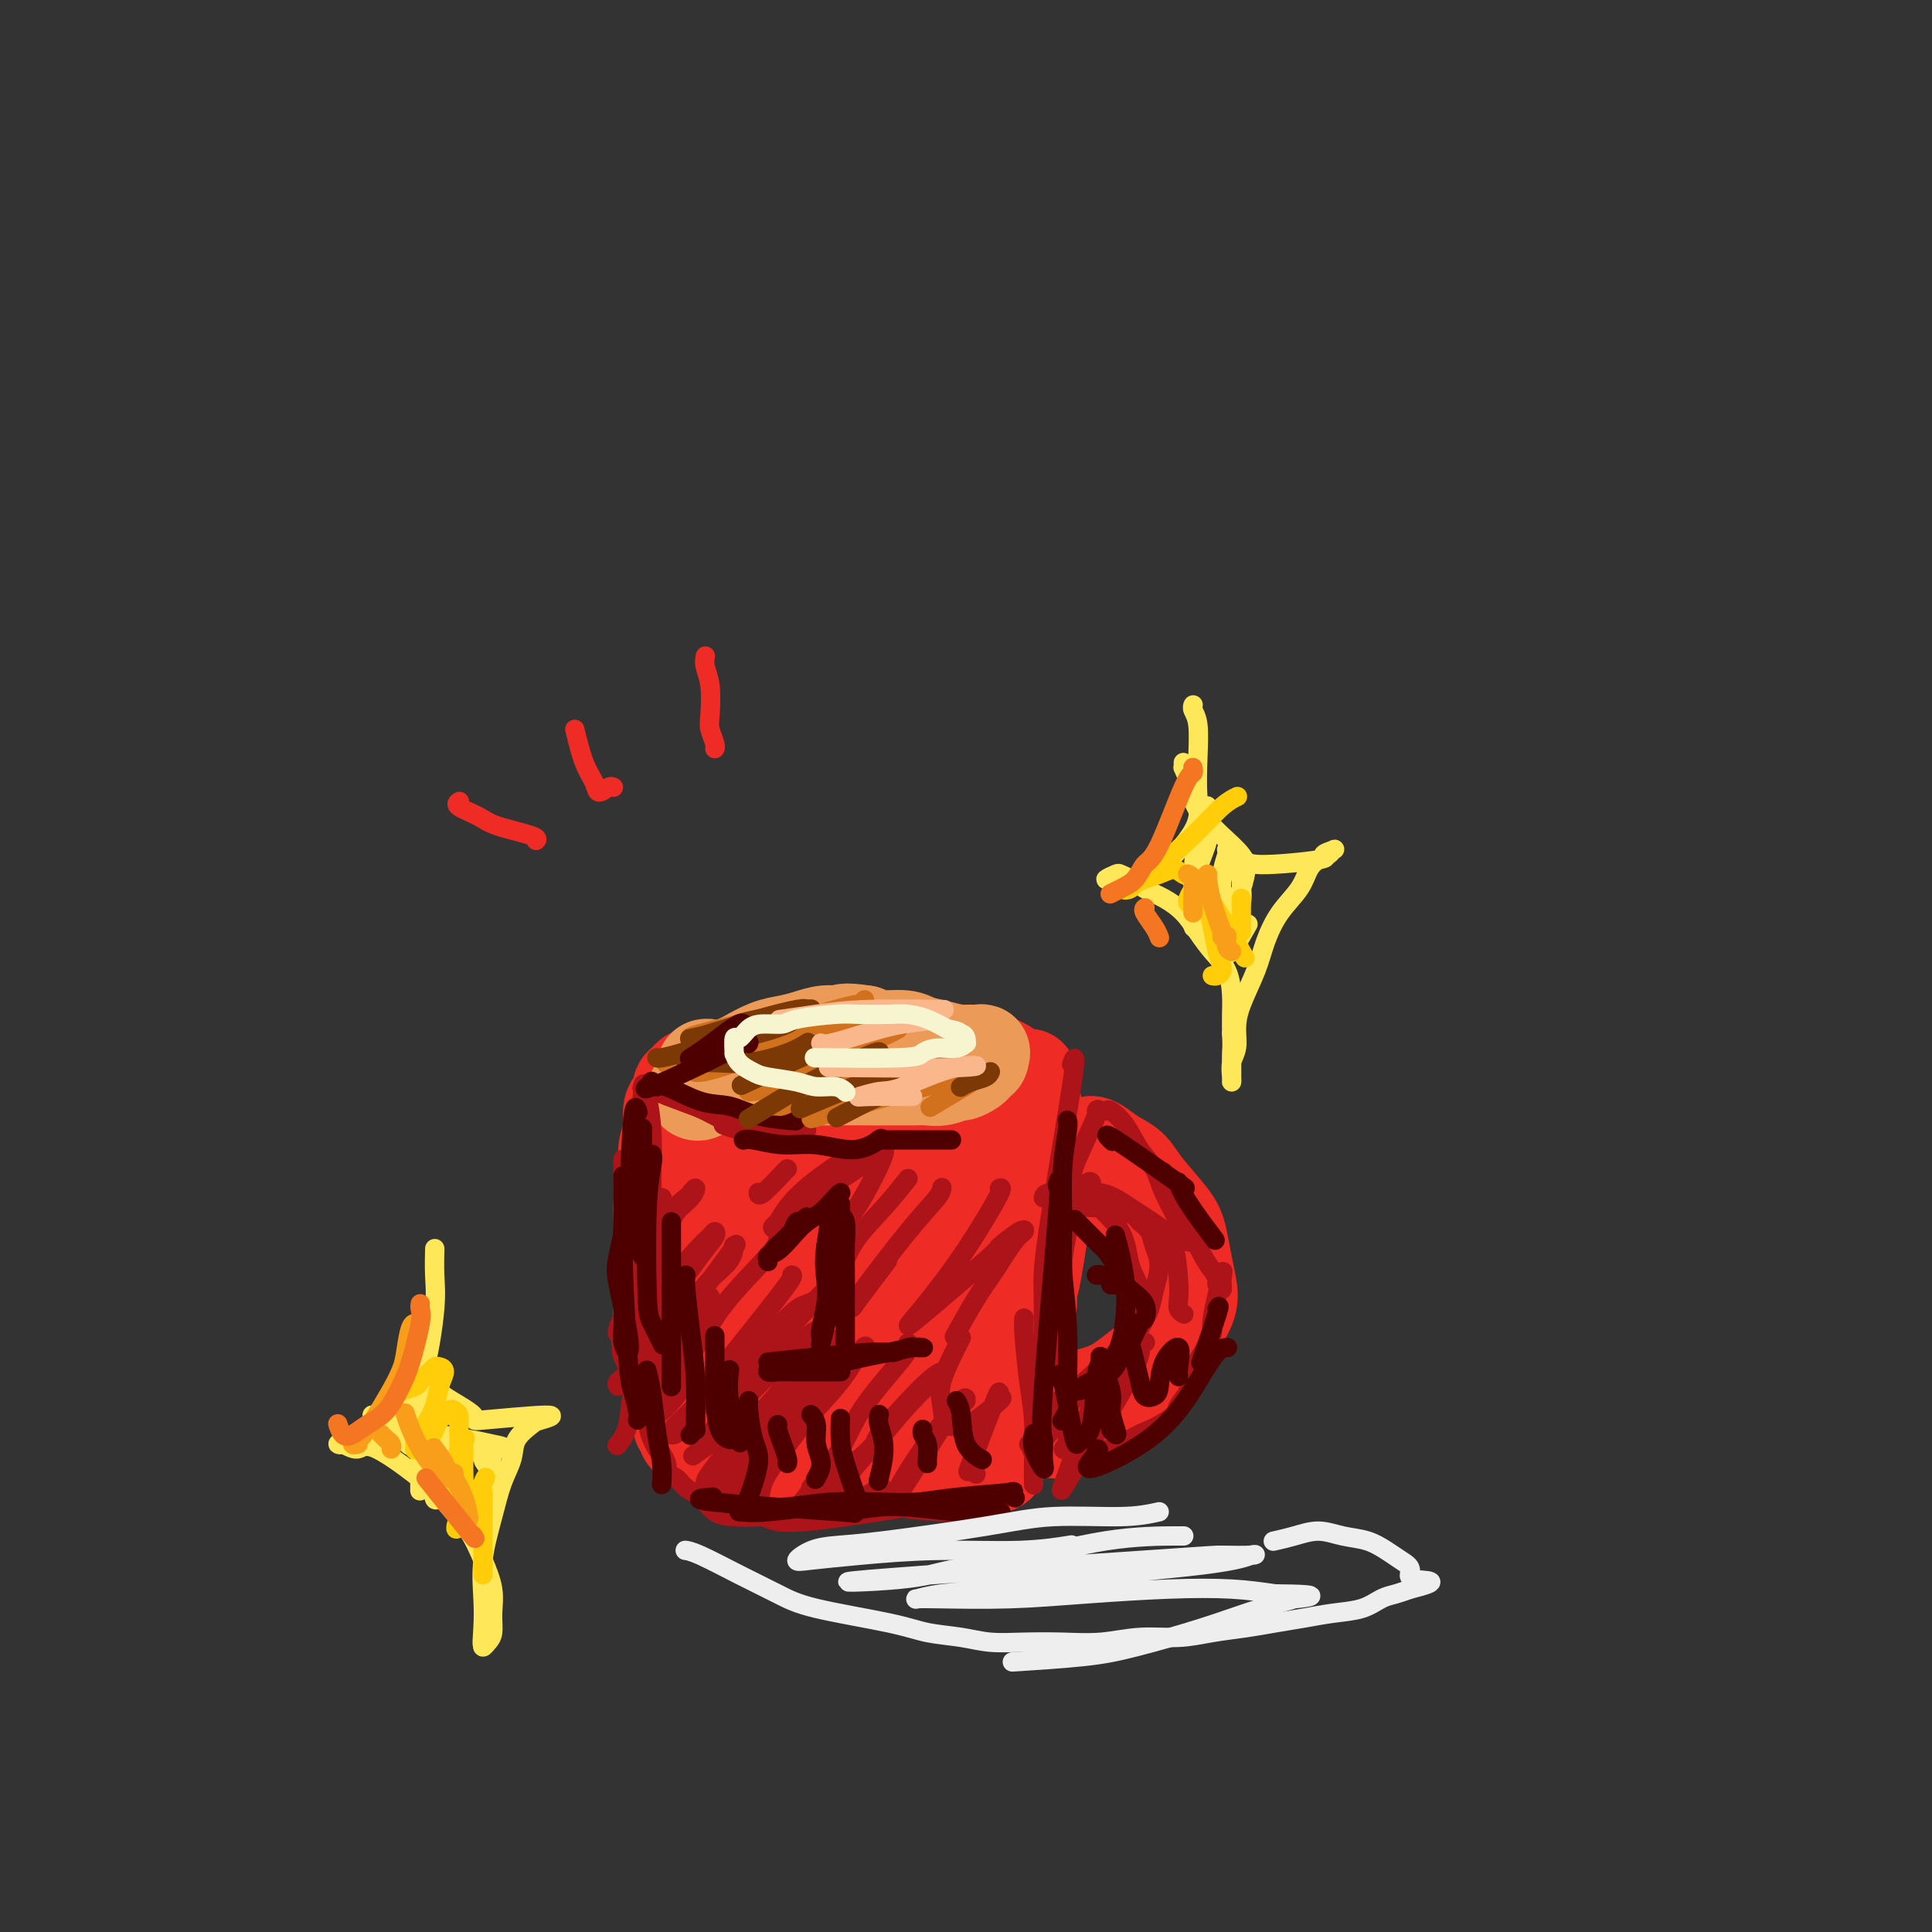 <svg viewBox='0 0 400 400' version='1.1' xmlns='http://www.w3.org/2000/svg' xmlns:xlink='http://www.w3.org/1999/xlink'><rect x="0" y="0" width="400" height="400" fill="#333333" stroke="none"/><g fill='none' stroke='rgb(238,43,36)' stroke-width='20' stroke-linecap='round' stroke-linejoin='round'><path d='M145,242c0.006,0.008 0.012,0.017 0,0c-0.012,-0.017 -0.043,-0.059 0,0c0.043,0.059 0.159,0.219 0,2c-0.159,1.781 -0.594,5.182 -1,10c-0.406,4.818 -0.785,11.054 -1,14c-0.215,2.946 -0.268,2.603 0,4c0.268,1.397 0.856,4.535 1,7c0.144,2.465 -0.158,4.257 0,6c0.158,1.743 0.774,3.438 1,5c0.226,1.562 0.060,2.991 0,4c-0.060,1.009 -0.016,1.599 0,2c0.016,0.401 0.004,0.612 0,1c-0.004,0.388 -0.001,0.952 0,1c0.001,0.048 0.000,-0.420 0,-1c-0.000,-0.580 -0.000,-1.272 0,-2c0.000,-0.728 0.000,-1.491 0,-3c-0.000,-1.509 -0.000,-3.763 0,-6c0.000,-2.237 0.000,-4.458 0,-7c-0.000,-2.542 -0.000,-5.406 0,-8c0.000,-2.594 0.000,-4.918 0,-7c-0.000,-2.082 -0.000,-3.923 0,-6c0.000,-2.077 0.000,-4.391 0,-6c-0.000,-1.609 -0.000,-2.514 0,-4c0.000,-1.486 0.000,-3.553 0,-5c-0.000,-1.447 -0.000,-2.274 0,-3c0.000,-0.726 0.000,-1.350 0,-2c-0.000,-0.650 -0.000,-1.325 0,-2'/><path d='M145,236c0.017,-9.663 0.061,-3.321 0,-1c-0.061,2.321 -0.225,0.621 0,0c0.225,-0.621 0.839,-0.163 1,0c0.161,0.163 -0.132,0.030 0,0c0.132,-0.030 0.690,0.044 1,0c0.310,-0.044 0.374,-0.207 1,0c0.626,0.207 1.815,0.784 3,1c1.185,0.216 2.367,0.072 4,0c1.633,-0.072 3.715,-0.073 5,0c1.285,0.073 1.771,0.219 5,0c3.229,-0.219 9.201,-0.802 12,-1c2.799,-0.198 2.426,-0.012 5,0c2.574,0.012 8.094,-0.152 11,0c2.906,0.152 3.197,0.619 4,1c0.803,0.381 2.118,0.676 3,1c0.882,0.324 1.333,0.678 2,1c0.667,0.322 1.552,0.611 2,1c0.448,0.389 0.460,0.876 1,1c0.540,0.124 1.609,-0.115 2,0c0.391,0.115 0.105,0.586 0,1c-0.105,0.414 -0.028,0.772 0,1c0.028,0.228 0.008,0.326 0,1c-0.008,0.674 -0.002,1.923 0,3c0.002,1.077 0.001,1.982 0,3c-0.001,1.018 -0.000,2.148 0,5c0.000,2.852 0.000,7.426 0,12'/><path d='M207,266c0.065,6.505 0.229,9.767 0,12c-0.229,2.233 -0.850,3.439 -1,5c-0.150,1.561 0.170,3.479 0,5c-0.170,1.521 -0.829,2.645 -1,4c-0.171,1.355 0.146,2.940 0,4c-0.146,1.060 -0.756,1.594 -1,2c-0.244,0.406 -0.121,0.682 0,1c0.121,0.318 0.240,0.677 0,1c-0.240,0.323 -0.840,0.608 -1,1c-0.160,0.392 0.118,0.890 0,1c-0.118,0.110 -0.633,-0.167 -1,0c-0.367,0.167 -0.587,0.777 -1,1c-0.413,0.223 -1.018,0.060 -2,0c-0.982,-0.060 -2.341,-0.016 -3,0c-0.659,0.016 -0.620,0.004 -4,0c-3.380,-0.004 -10.180,-0.001 -13,0c-2.820,0.001 -1.659,0.000 -3,0c-1.341,-0.000 -5.185,-0.000 -8,0c-2.815,0.000 -4.600,-0.000 -6,0c-1.400,0.000 -2.414,0.000 -3,0c-0.586,-0.000 -0.746,-0.002 -1,0c-0.254,0.002 -0.604,0.007 -1,0c-0.396,-0.007 -0.838,-0.026 -1,0c-0.162,0.026 -0.043,0.095 0,0c0.043,-0.095 0.012,-0.355 0,-1c-0.012,-0.645 -0.003,-1.674 0,-3c0.003,-1.326 0.001,-2.950 0,-5c-0.001,-2.050 -0.000,-4.525 0,-7'/><path d='M156,287c0.226,-5.527 0.793,-11.344 1,-15c0.207,-3.656 0.056,-5.150 0,-7c-0.056,-1.850 -0.015,-4.056 0,-6c0.015,-1.944 0.004,-3.627 0,-5c-0.004,-1.373 -0.000,-2.436 0,-3c0.000,-0.564 -0.003,-0.630 0,-1c0.003,-0.370 0.014,-1.045 0,-1c-0.014,0.045 -0.052,0.811 0,0c0.052,-0.811 0.195,-3.198 0,1c-0.195,4.198 -0.728,14.981 -1,20c-0.272,5.019 -0.282,4.273 0,6c0.282,1.727 0.855,5.926 1,9c0.145,3.074 -0.138,5.022 0,7c0.138,1.978 0.699,3.985 1,5c0.301,1.015 0.343,1.037 1,0c0.657,-1.037 1.928,-3.134 3,-6c1.072,-2.866 1.944,-6.502 3,-11c1.056,-4.498 2.294,-9.858 3,-14c0.706,-4.142 0.878,-7.067 2,-11c1.122,-3.933 3.194,-8.875 4,-10c0.806,-1.125 0.346,1.566 0,5c-0.346,3.434 -0.577,7.611 -1,12c-0.423,4.389 -1.037,8.989 -1,13c0.037,4.011 0.725,7.432 1,10c0.275,2.568 0.138,4.284 0,6'/><path d='M173,291c0.214,7.880 1.250,4.581 2,3c0.750,-1.581 1.212,-1.445 2,-3c0.788,-1.555 1.900,-4.802 3,-9c1.100,-4.198 2.189,-9.346 3,-14c0.811,-4.654 1.344,-8.814 2,-12c0.656,-3.186 1.436,-5.397 2,-7c0.564,-1.603 0.912,-2.597 1,-3c0.088,-0.403 -0.085,-0.214 0,-1c0.085,-0.786 0.428,-2.546 0,2c-0.428,4.546 -1.627,15.400 -2,20c-0.373,4.600 0.081,2.948 0,6c-0.081,3.052 -0.696,10.809 -1,15c-0.304,4.191 -0.296,4.817 0,6c0.296,1.183 0.881,2.925 1,4c0.119,1.075 -0.227,1.484 0,1c0.227,-0.484 1.026,-1.862 2,-4c0.974,-2.138 2.121,-5.036 3,-8c0.879,-2.964 1.489,-5.995 2,-9c0.511,-3.005 0.923,-5.984 1,-8c0.077,-2.016 -0.182,-3.071 0,-4c0.182,-0.929 0.804,-1.734 1,-2c0.196,-0.266 -0.034,0.008 0,0c0.034,-0.008 0.332,-0.297 0,0c-0.332,0.297 -1.293,1.179 -2,2c-0.707,0.821 -1.159,1.582 -2,3c-0.841,1.418 -2.071,3.493 -3,5c-0.929,1.507 -1.558,2.444 -2,3c-0.442,0.556 -0.698,0.730 -1,1c-0.302,0.270 -0.651,0.635 -1,1'/><path d='M184,279c-1.691,1.816 -0.917,-0.145 -1,-1c-0.083,-0.855 -1.022,-0.605 -2,-1c-0.978,-0.395 -1.993,-1.434 -3,-3c-1.007,-1.566 -2.006,-3.658 -3,-5c-0.994,-1.342 -1.985,-1.935 -3,-3c-1.015,-1.065 -2.055,-2.602 -3,-4c-0.945,-1.398 -1.794,-2.656 -3,-4c-1.206,-1.344 -2.770,-2.774 -4,-4c-1.230,-1.226 -2.126,-2.250 -3,-3c-0.874,-0.750 -1.727,-1.227 -3,-2c-1.273,-0.773 -2.967,-1.840 -4,-3c-1.033,-1.160 -1.405,-2.411 -2,-3c-0.595,-0.589 -1.413,-0.515 -2,-1c-0.587,-0.485 -0.943,-1.530 -1,-2c-0.057,-0.470 0.183,-0.363 0,-1c-0.183,-0.637 -0.791,-2.016 -1,-3c-0.209,-0.984 -0.018,-1.574 0,-2c0.018,-0.426 -0.135,-0.687 0,-1c0.135,-0.313 0.560,-0.676 1,-1c0.440,-0.324 0.895,-0.609 1,-1c0.105,-0.391 -0.138,-0.888 0,-1c0.138,-0.112 0.659,0.162 1,0c0.341,-0.162 0.502,-0.761 1,-1c0.498,-0.239 1.332,-0.119 2,0c0.668,0.119 1.169,0.238 2,0c0.831,-0.238 1.993,-0.833 3,-1c1.007,-0.167 1.859,0.095 3,0c1.141,-0.095 2.570,-0.548 4,-1'/><path d='M164,227c2.892,-0.548 3.123,-0.917 4,-1c0.877,-0.083 2.401,0.121 4,0c1.599,-0.121 3.275,-0.568 5,-1c1.725,-0.432 3.501,-0.848 5,-1c1.499,-0.152 2.723,-0.041 4,0c1.277,0.041 2.607,0.011 4,0c1.393,-0.011 2.849,-0.003 4,0c1.151,0.003 1.997,-0.000 3,0c1.003,0.000 2.163,0.004 3,0c0.837,-0.004 1.352,-0.016 3,0c1.648,0.016 4.428,0.061 6,0c1.572,-0.061 1.937,-0.227 2,0c0.063,0.227 -0.175,0.848 0,1c0.175,0.152 0.764,-0.166 1,0c0.236,0.166 0.120,0.817 0,1c-0.120,0.183 -0.242,-0.103 0,0c0.242,0.103 0.850,0.593 1,1c0.150,0.407 -0.156,0.729 0,1c0.156,0.271 0.775,0.490 1,1c0.225,0.510 0.057,1.310 0,2c-0.057,0.690 -0.004,1.271 0,2c0.004,0.729 -0.040,1.607 0,3c0.040,1.393 0.165,3.300 0,5c-0.165,1.700 -0.621,3.191 -1,5c-0.379,1.809 -0.682,3.935 -1,6c-0.318,2.065 -0.652,4.069 -1,6c-0.348,1.931 -0.709,3.789 -1,6c-0.291,2.211 -0.512,4.775 -1,7c-0.488,2.225 -1.244,4.113 -2,6'/><path d='M207,277c-1.552,7.872 -1.932,9.552 -2,11c-0.068,1.448 0.178,2.665 0,4c-0.178,1.335 -0.779,2.788 -1,4c-0.221,1.212 -0.063,2.182 0,3c0.063,0.818 0.031,1.483 0,2c-0.031,0.517 -0.061,0.885 0,1c0.061,0.115 0.213,-0.022 0,0c-0.213,0.022 -0.790,0.203 -1,0c-0.210,-0.203 -0.052,-0.791 0,-1c0.052,-0.209 -0.000,-0.038 0,0c0.000,0.038 0.053,-0.055 0,-1c-0.053,-0.945 -0.211,-2.741 0,-5c0.211,-2.259 0.790,-4.980 1,-7c0.210,-2.020 0.052,-3.338 0,-5c-0.052,-1.662 0.002,-3.668 0,-5c-0.002,-1.332 -0.060,-1.990 0,-3c0.060,-1.010 0.237,-2.374 0,-4c-0.237,-1.626 -0.890,-3.516 -1,-5c-0.110,-1.484 0.321,-2.563 0,-5c-0.321,-2.437 -1.394,-6.233 -2,-8c-0.606,-1.767 -0.745,-1.505 -1,-2c-0.255,-0.495 -0.628,-1.748 -1,-3'/><path d='M199,248c-0.774,-4.157 -0.207,-3.049 0,-3c0.207,0.049 0.056,-0.960 0,-2c-0.056,-1.040 -0.015,-2.110 0,-3c0.015,-0.890 0.004,-1.598 0,-2c-0.004,-0.402 -0.002,-0.497 0,-1c0.002,-0.503 0.002,-1.413 0,-2c-0.002,-0.587 -0.008,-0.851 0,-1c0.008,-0.149 0.029,-0.182 0,0c-0.029,0.182 -0.110,0.578 0,0c0.110,-0.578 0.410,-2.130 1,1c0.590,3.130 1.468,10.942 2,14c0.532,3.058 0.717,1.363 1,3c0.283,1.637 0.664,6.608 1,10c0.336,3.392 0.626,5.205 1,7c0.374,1.795 0.832,3.572 1,5c0.168,1.428 0.045,2.508 0,4c-0.045,1.492 -0.012,3.396 0,5c0.012,1.604 0.003,2.910 0,4c-0.003,1.090 -0.001,1.966 0,3c0.001,1.034 0.000,2.227 0,3c-0.000,0.773 -0.000,1.125 0,2c0.000,0.875 0.000,2.273 0,3c-0.000,0.727 -0.000,0.783 0,1c0.000,0.217 0.000,0.594 0,1c-0.000,0.406 -0.000,0.840 0,1c0.000,0.160 0.000,0.046 0,0c-0.000,-0.046 -0.000,-0.023 0,0'/><path d='M206,301c0.223,4.213 0.781,1.244 1,0c0.219,-1.244 0.100,-0.764 0,-1c-0.100,-0.236 -0.182,-1.189 0,-2c0.182,-0.811 0.626,-1.481 1,-3c0.374,-1.519 0.678,-3.885 1,-6c0.322,-2.115 0.662,-3.977 1,-6c0.338,-2.023 0.672,-4.208 1,-6c0.328,-1.792 0.648,-3.190 1,-5c0.352,-1.810 0.736,-4.030 1,-5c0.264,-0.970 0.406,-0.689 1,-4c0.594,-3.311 1.638,-10.214 2,-13c0.362,-2.786 0.041,-1.457 0,-2c-0.041,-0.543 0.199,-2.960 0,-5c-0.199,-2.040 -0.837,-3.702 -1,-5c-0.163,-1.298 0.148,-2.232 0,-3c-0.148,-0.768 -0.757,-1.371 -1,-2c-0.243,-0.629 -0.122,-1.286 0,-2c0.122,-0.714 0.243,-1.487 0,-2c-0.243,-0.513 -0.852,-0.767 -1,-1c-0.148,-0.233 0.164,-0.443 0,-1c-0.164,-0.557 -0.802,-1.459 -1,-2c-0.198,-0.541 0.046,-0.722 0,-1c-0.046,-0.278 -0.382,-0.653 -1,-1c-0.618,-0.347 -1.519,-0.668 -2,-1c-0.481,-0.332 -0.541,-0.677 -1,-1c-0.459,-0.323 -1.316,-0.626 -2,-1c-0.684,-0.374 -1.195,-0.821 -2,-1c-0.805,-0.179 -1.902,-0.089 -3,0'/><path d='M201,219c-1.830,-1.110 -0.906,-0.886 -2,-1c-1.094,-0.114 -4.205,-0.568 -6,-1c-1.795,-0.432 -2.273,-0.844 -3,-1c-0.727,-0.156 -1.704,-0.057 -3,0c-1.296,0.057 -2.911,0.071 -4,0c-1.089,-0.071 -1.653,-0.227 -3,0c-1.347,0.227 -3.479,0.838 -5,1c-1.521,0.162 -2.431,-0.124 -4,0c-1.569,0.124 -3.797,0.659 -5,1c-1.203,0.341 -1.380,0.488 -4,1c-2.620,0.512 -7.682,1.390 -10,2c-2.318,0.610 -1.892,0.951 -2,1c-0.108,0.049 -0.751,-0.194 -2,0c-1.249,0.194 -3.104,0.825 -4,1c-0.896,0.175 -0.831,-0.104 -1,0c-0.169,0.104 -0.571,0.593 -1,1c-0.429,0.407 -0.884,0.734 -1,1c-0.116,0.266 0.109,0.471 0,1c-0.109,0.529 -0.550,1.382 -1,2c-0.450,0.618 -0.909,1.002 -1,2c-0.091,0.998 0.186,2.611 0,4c-0.186,1.389 -0.834,2.555 -1,4c-0.166,1.445 0.152,3.169 0,5c-0.152,1.831 -0.773,3.770 -1,6c-0.227,2.230 -0.061,4.752 0,7c0.061,2.248 0.016,4.220 0,6c-0.016,1.780 -0.005,3.366 0,5c0.005,1.634 0.002,3.317 0,5'/><path d='M137,272c-0.662,8.216 -0.318,5.255 0,5c0.318,-0.255 0.611,2.196 1,4c0.389,1.804 0.874,2.959 1,4c0.126,1.041 -0.106,1.967 0,3c0.106,1.033 0.549,2.175 1,3c0.451,0.825 0.909,1.335 1,2c0.091,0.665 -0.186,1.485 0,2c0.186,0.515 0.834,0.724 1,1c0.166,0.276 -0.149,0.620 0,1c0.149,0.380 0.764,0.795 1,1c0.236,0.205 0.094,0.198 3,1c2.906,0.802 8.861,2.411 12,3c3.139,0.589 3.461,0.158 5,0c1.539,-0.158 4.296,-0.041 6,0c1.704,0.041 2.356,0.007 5,0c2.644,-0.007 7.278,0.012 10,0c2.722,-0.012 3.530,-0.055 5,0c1.470,0.055 3.602,0.207 5,0c1.398,-0.207 2.062,-0.774 3,-1c0.938,-0.226 2.149,-0.112 3,0c0.851,0.112 1.342,0.223 2,0c0.658,-0.223 1.483,-0.781 2,-1c0.517,-0.219 0.727,-0.100 1,0c0.273,0.100 0.609,0.181 1,0c0.391,-0.181 0.836,-0.626 1,-1c0.164,-0.374 0.047,-0.678 0,-1c-0.047,-0.322 -0.023,-0.661 0,-1'/><path d='M207,297c2.173,-1.502 1.107,-2.756 1,-4c-0.107,-1.244 0.745,-2.478 1,-4c0.255,-1.522 -0.085,-3.332 0,-5c0.085,-1.668 0.597,-3.193 1,-5c0.403,-1.807 0.696,-3.896 1,-6c0.304,-2.104 0.617,-4.222 1,-7c0.383,-2.778 0.835,-6.214 1,-9c0.165,-2.786 0.044,-4.920 0,-7c-0.044,-2.080 -0.012,-4.106 0,-6c0.012,-1.894 0.003,-3.654 0,-5c-0.003,-1.346 -0.001,-2.276 0,-3c0.001,-0.724 0.000,-1.242 0,-3c-0.000,-1.758 -0.000,-4.755 0,-6c0.000,-1.245 0.000,-0.738 0,-1c-0.000,-0.262 -0.000,-1.293 0,-2c0.000,-0.707 0.000,-1.090 0,-1c-0.000,0.090 -0.000,0.654 0,1c0.000,0.346 0.000,0.475 0,1c-0.000,0.525 -0.000,1.448 0,3c0.000,1.552 0.000,3.735 0,6c-0.000,2.265 -0.000,4.613 0,7c0.000,2.387 0.000,4.814 0,7c-0.000,2.186 -0.000,4.133 0,6c0.000,1.867 0.000,3.655 0,5c-0.000,1.345 -0.000,2.247 0,3c0.000,0.753 0.000,1.358 0,2c-0.000,0.642 -0.000,1.321 0,2'/><path d='M213,266c-0.000,6.792 -0.000,2.771 0,1c0.000,-1.771 0.000,-1.293 0,-1c-0.000,0.293 -0.001,0.399 0,0c0.001,-0.399 0.003,-1.305 0,-2c-0.003,-0.695 -0.011,-1.181 0,-2c0.011,-0.819 0.042,-1.972 0,-3c-0.042,-1.028 -0.155,-1.932 0,-3c0.155,-1.068 0.578,-2.301 1,-4c0.422,-1.699 0.842,-3.863 1,-5c0.158,-1.137 0.055,-1.246 1,-2c0.945,-0.754 2.940,-2.154 4,-3c1.060,-0.846 1.186,-1.140 2,-1c0.814,0.140 2.317,0.714 2,0c-0.317,-0.714 -2.453,-2.715 1,0c3.453,2.715 12.495,10.147 16,14c3.505,3.853 1.473,4.126 1,5c-0.473,0.874 0.614,2.350 1,4c0.386,1.650 0.073,3.473 0,5c-0.073,1.527 0.096,2.757 0,4c-0.096,1.243 -0.456,2.498 -1,4c-0.544,1.502 -1.272,3.251 -2,5'/><path d='M240,282c-0.727,2.082 -1.044,2.786 -2,4c-0.956,1.214 -2.551,2.938 -4,4c-1.449,1.062 -2.752,1.462 -4,2c-1.248,0.538 -2.442,1.213 -4,2c-1.558,0.787 -3.482,1.685 -5,2c-1.518,0.315 -2.631,0.047 -4,0c-1.369,-0.047 -2.993,0.128 -4,0c-1.007,-0.128 -1.396,-0.559 -2,-1c-0.604,-0.441 -1.422,-0.892 -2,-1c-0.578,-0.108 -0.916,0.126 -1,0c-0.084,-0.126 0.088,-0.614 0,-1c-0.088,-0.386 -0.434,-0.671 1,-1c1.434,-0.329 4.649,-0.702 7,-1c2.351,-0.298 3.838,-0.521 6,-1c2.162,-0.479 4.998,-1.215 7,-2c2.002,-0.785 3.171,-1.620 5,-3c1.829,-1.380 4.319,-3.305 6,-5c1.681,-1.695 2.553,-3.158 3,-4c0.447,-0.842 0.471,-1.061 1,-2c0.529,-0.939 1.564,-2.598 2,-4c0.436,-1.402 0.272,-2.549 0,-4c-0.272,-1.451 -0.652,-3.208 -1,-5c-0.348,-1.792 -0.662,-3.621 -1,-5c-0.338,-1.379 -0.698,-2.309 -2,-4c-1.302,-1.691 -3.545,-4.144 -5,-6c-1.455,-1.856 -2.123,-3.115 -3,-4c-0.877,-0.885 -1.965,-1.396 -3,-2c-1.035,-0.604 -2.018,-1.302 -3,-2'/><path d='M228,238c-2.765,-2.156 -2.678,-0.546 -3,0c-0.322,0.546 -1.053,0.027 -2,0c-0.947,-0.027 -2.110,0.438 -3,1c-0.890,0.562 -1.507,1.223 -2,2c-0.493,0.777 -0.864,1.671 -1,2c-0.136,0.329 -0.039,0.094 0,0c0.039,-0.094 0.019,-0.047 0,0'/></g>
<g fill='none' stroke='rgb(236,154,87)' stroke-width='20' stroke-linecap='round' stroke-linejoin='round'><path d='M146,221c-0.022,0.022 -0.045,0.044 0,0c0.045,-0.044 0.156,-0.155 1,0c0.844,0.155 2.420,0.578 4,1c1.580,0.422 3.164,0.845 7,1c3.836,0.155 9.923,0.041 14,0c4.077,-0.041 6.145,-0.010 8,0c1.855,0.010 3.499,-0.001 5,0c1.501,0.001 2.859,0.015 4,0c1.141,-0.015 2.064,-0.060 3,0c0.936,0.060 1.886,0.223 3,0c1.114,-0.223 2.393,-0.834 3,-1c0.607,-0.166 0.541,0.113 1,0c0.459,-0.113 1.444,-0.618 2,-1c0.556,-0.382 0.684,-0.642 1,-1c0.316,-0.358 0.819,-0.814 1,-1c0.181,-0.186 0.038,-0.103 0,0c-0.038,0.103 0.028,0.224 0,0c-0.028,-0.224 -0.148,-0.795 0,-1c0.148,-0.205 0.566,-0.043 0,0c-0.566,0.043 -2.116,-0.031 -3,0c-0.884,0.031 -1.101,0.167 -2,0c-0.899,-0.167 -2.481,-0.636 -4,-1c-1.519,-0.364 -2.974,-0.623 -4,-1c-1.026,-0.377 -1.622,-0.871 -3,-1c-1.378,-0.129 -3.536,0.106 -5,0c-1.464,-0.106 -2.232,-0.553 -3,-1'/><path d='M179,214c-4.714,-0.761 -4.500,-0.164 -5,0c-0.500,0.164 -1.713,-0.107 -3,0c-1.287,0.107 -2.646,0.591 -4,1c-1.354,0.409 -2.702,0.743 -4,1c-1.298,0.257 -2.546,0.439 -4,1c-1.454,0.561 -3.114,1.503 -4,2c-0.886,0.497 -0.998,0.550 -2,1c-1.002,0.450 -2.896,1.297 -4,2c-1.104,0.703 -1.420,1.260 -2,2c-0.580,0.740 -1.425,1.661 -2,2c-0.575,0.339 -0.878,0.097 -1,0c-0.122,-0.097 -0.061,-0.048 0,0'/></g>
<g fill='none' stroke='rgb(173,20,25)' stroke-width='4' stroke-linecap='round' stroke-linejoin='round'><path d='M134,227c-0.121,-0.637 -0.242,-1.273 0,0c0.242,1.273 0.848,4.456 1,8c0.152,3.544 -0.148,7.448 0,11c0.148,3.552 0.744,6.753 1,11c0.256,4.247 0.172,9.540 0,14c-0.172,4.460 -0.431,8.085 0,11c0.431,2.915 1.552,5.118 2,6c0.448,0.882 0.224,0.441 0,0'/><path d='M133,225c-0.065,0.238 -0.130,0.475 0,0c0.130,-0.475 0.454,-1.663 0,2c-0.454,3.663 -1.685,12.178 -2,17c-0.315,4.822 0.286,5.950 0,11c-0.286,5.050 -1.460,14.022 -2,19c-0.540,4.978 -0.446,5.961 0,7c0.446,1.039 1.243,2.134 1,3c-0.243,0.866 -1.527,1.502 -2,2c-0.473,0.498 -0.135,0.856 0,1c0.135,0.144 0.068,0.072 0,0'/><path d='M129,240c-0.045,0.549 -0.091,1.098 0,3c0.091,1.902 0.318,5.158 1,14c0.682,8.842 1.818,23.270 2,29c0.182,5.730 -0.590,2.763 -1,3c-0.410,0.237 -0.456,3.679 -1,6c-0.544,2.321 -1.584,3.520 -2,4c-0.416,0.480 -0.208,0.240 0,0'/><path d='M131,255c-0.233,-1.817 -0.466,-3.634 0,2c0.466,5.634 1.630,18.718 2,24c0.370,5.282 -0.056,2.762 0,4c0.056,1.238 0.593,6.233 1,9c0.407,2.767 0.684,3.305 1,4c0.316,0.695 0.672,1.549 1,2c0.328,0.451 0.630,0.501 1,1c0.370,0.499 0.808,1.446 1,2c0.192,0.554 0.137,0.713 0,1c-0.137,0.287 -0.358,0.700 0,1c0.358,0.300 1.294,0.487 2,1c0.706,0.513 1.183,1.354 2,2c0.817,0.646 1.976,1.099 3,2c1.024,0.901 1.915,2.252 3,3c1.085,0.748 2.365,0.894 4,1c1.635,0.106 3.624,0.173 5,0c1.376,-0.173 2.140,-0.585 4,-1c1.860,-0.415 4.817,-0.833 6,-1c1.183,-0.167 0.591,-0.084 0,0'/><path d='M149,312c-0.042,0.046 -0.085,0.092 0,0c0.085,-0.092 0.296,-0.323 2,0c1.704,0.323 4.900,1.200 7,2c2.100,0.800 3.104,1.523 9,1c5.896,-0.523 16.685,-2.292 21,-3c4.315,-0.708 2.158,-0.354 0,0'/><path d='M168,308c-0.124,0.019 -0.247,0.038 0,0c0.247,-0.038 0.865,-0.133 1,0c0.135,0.133 -0.215,0.496 1,1c1.215,0.504 3.993,1.151 9,2c5.007,0.849 12.242,1.902 16,2c3.758,0.098 4.038,-0.757 5,-1c0.962,-0.243 2.605,0.127 4,0c1.395,-0.127 2.541,-0.751 3,-1c0.459,-0.249 0.229,-0.125 0,0'/><path d='M222,220c0.039,-0.108 0.077,-0.215 0,0c-0.077,0.215 -0.270,0.753 0,0c0.270,-0.753 1.002,-2.797 0,4c-1.002,6.797 -3.736,22.435 -5,31c-1.264,8.565 -1.056,10.057 -1,13c0.056,2.943 -0.040,7.339 0,11c0.040,3.661 0.217,6.589 0,9c-0.217,2.411 -0.829,4.306 -1,6c-0.171,1.694 0.098,3.186 0,4c-0.098,0.814 -0.565,0.950 -1,1c-0.435,0.050 -0.839,0.014 -1,0c-0.161,-0.014 -0.081,-0.007 0,0'/><path d='M212,273c0.022,-0.087 0.044,-0.174 0,0c-0.044,0.174 -0.156,0.608 0,3c0.156,2.392 0.578,6.743 1,10c0.422,3.257 0.845,5.419 1,8c0.155,2.581 0.042,5.579 0,8c-0.042,2.421 -0.012,4.263 0,5c0.012,0.737 0.006,0.368 0,0'/><path d='M137,248c-0.018,0.007 -0.035,0.015 0,0c0.035,-0.015 0.124,-0.051 0,0c-0.124,0.051 -0.460,0.190 -1,1c-0.540,0.810 -1.283,2.290 -2,4c-0.717,1.710 -1.406,3.651 -2,5c-0.594,1.349 -1.091,2.106 -1,2c0.091,-0.106 0.769,-1.074 2,-2c1.231,-0.926 3.013,-1.808 4,-3c0.987,-1.192 1.177,-2.692 2,-4c0.823,-1.308 2.278,-2.424 3,-3c0.722,-0.576 0.710,-0.611 1,-1c0.290,-0.389 0.883,-1.130 1,-1c0.117,0.130 -0.241,1.132 -1,2c-0.759,0.868 -1.920,1.602 -3,3c-1.080,1.398 -2.080,3.462 -3,6c-0.920,2.538 -1.760,5.551 -3,8c-1.240,2.449 -2.880,4.333 -4,6c-1.120,1.667 -1.719,3.116 -2,4c-0.281,0.884 -0.245,1.201 0,1c0.245,-0.201 0.699,-0.922 2,-2c1.301,-1.078 3.448,-2.514 5,-4c1.552,-1.486 2.508,-3.023 4,-5c1.492,-1.977 3.519,-4.393 5,-6c1.481,-1.607 2.416,-2.403 3,-3c0.584,-0.597 0.816,-0.995 1,-1c0.184,-0.005 0.319,0.383 0,1c-0.319,0.617 -1.091,1.462 -3,4c-1.909,2.538 -4.954,6.769 -8,11'/><path d='M137,271c-2.333,3.223 -3.165,3.781 -4,5c-0.835,1.219 -1.673,3.097 -2,4c-0.327,0.903 -0.143,0.829 0,1c0.143,0.171 0.245,0.588 1,0c0.755,-0.588 2.164,-2.180 4,-4c1.836,-1.820 4.098,-3.869 6,-6c1.902,-2.131 3.444,-4.344 5,-6c1.556,-1.656 3.126,-2.756 4,-4c0.874,-1.244 1.053,-2.632 1,-3c-0.053,-0.368 -0.338,0.283 0,0c0.338,-0.283 1.298,-1.500 -2,3c-3.298,4.500 -10.853,14.716 -14,19c-3.147,4.284 -1.885,2.634 -2,3c-0.115,0.366 -1.605,2.747 -2,4c-0.395,1.253 0.307,1.377 1,1c0.693,-0.377 1.379,-1.255 4,-5c2.621,-3.745 7.177,-10.356 9,-13c1.823,-2.644 0.911,-1.322 0,0'/><path d='M161,257c-0.010,-0.097 -0.020,-0.194 0,0c0.020,0.194 0.069,0.678 -2,3c-2.069,2.322 -6.257,6.482 -9,10c-2.743,3.518 -4.041,6.395 -6,9c-1.959,2.605 -4.579,4.936 -6,7c-1.421,2.064 -1.641,3.859 -2,5c-0.359,1.141 -0.856,1.629 -1,2c-0.144,0.371 0.064,0.625 1,0c0.936,-0.625 2.598,-2.130 4,-4c1.402,-1.870 2.543,-4.106 3,-5c0.457,-0.894 0.228,-0.447 0,0'/><path d='M164,264c0.014,0.004 0.027,0.007 0,0c-0.027,-0.007 -0.096,-0.025 0,0c0.096,0.025 0.355,0.093 -1,2c-1.355,1.907 -4.326,5.653 -7,9c-2.674,3.347 -5.051,6.294 -7,9c-1.949,2.706 -3.470,5.172 -5,7c-1.530,1.828 -3.068,3.018 -4,4c-0.932,0.982 -1.259,1.757 -1,2c0.259,0.243 1.105,-0.044 2,-1c0.895,-0.956 1.840,-2.581 4,-5c2.160,-2.419 5.534,-5.632 8,-8c2.466,-2.368 4.025,-3.891 6,-6c1.975,-2.109 4.368,-4.805 6,-6c1.632,-1.195 2.505,-0.889 4,-2c1.495,-1.111 3.613,-3.640 1,-1c-2.613,2.640 -9.958,10.447 -13,14c-3.042,3.553 -1.779,2.850 -3,5c-1.221,2.150 -4.924,7.151 -7,10c-2.076,2.849 -2.526,3.546 -3,4c-0.474,0.454 -0.973,0.665 0,0c0.973,-0.665 3.417,-2.206 5,-4c1.583,-1.794 2.306,-3.841 5,-7c2.694,-3.159 7.359,-7.430 10,-10c2.641,-2.570 3.258,-3.438 4,-4c0.742,-0.562 1.611,-0.816 2,-1c0.389,-0.184 0.300,-0.297 0,0c-0.300,0.297 -0.812,1.003 -2,3c-1.188,1.997 -3.054,5.285 -5,8c-1.946,2.715 -3.973,4.858 -6,7'/><path d='M157,293c-2.835,3.940 -4.422,5.288 -6,7c-1.578,1.712 -3.148,3.786 -4,5c-0.852,1.214 -0.988,1.568 -1,2c-0.012,0.432 0.100,0.940 1,0c0.900,-0.940 2.588,-3.330 4,-5c1.412,-1.670 2.546,-2.620 3,-3c0.454,-0.380 0.227,-0.190 0,0'/><path d='M174,277c-0.045,0.070 -0.089,0.140 -3,4c-2.911,3.860 -8.688,11.509 -12,16c-3.312,4.491 -4.159,5.824 -5,7c-0.841,1.176 -1.675,2.195 -3,4c-1.325,1.805 -3.142,4.396 -1,2c2.142,-2.396 8.243,-9.777 12,-14c3.757,-4.223 5.169,-5.287 7,-7c1.831,-1.713 4.081,-4.075 6,-6c1.919,-1.925 3.507,-3.411 4,-4c0.493,-0.589 -0.109,-0.280 -1,1c-0.891,1.280 -2.069,3.530 -4,6c-1.931,2.470 -4.613,5.160 -7,8c-2.387,2.840 -4.478,5.829 -6,8c-1.522,2.171 -2.474,3.524 -3,5c-0.526,1.476 -0.626,3.076 -1,4c-0.374,0.924 -1.024,1.172 -1,1c0.024,-0.172 0.721,-0.763 1,-1c0.279,-0.237 0.139,-0.118 0,0'/><path d='M188,278c0.368,0.357 0.737,0.715 -1,3c-1.737,2.285 -5.579,6.498 -8,10c-2.421,3.502 -3.420,6.292 -5,9c-1.580,2.708 -3.742,5.334 -5,7c-1.258,1.666 -1.614,2.373 -3,4c-1.386,1.627 -3.804,4.173 -1,2c2.804,-2.173 10.829,-9.066 14,-12c3.171,-2.934 1.487,-1.907 3,-4c1.513,-2.093 6.224,-7.304 9,-10c2.776,-2.696 3.617,-2.876 4,-3c0.383,-0.124 0.307,-0.193 -1,1c-1.307,1.193 -3.846,3.647 -6,6c-2.154,2.353 -3.922,4.603 -6,7c-2.078,2.397 -4.466,4.939 -6,7c-1.534,2.061 -2.214,3.641 -3,5c-0.786,1.359 -1.677,2.497 -2,3c-0.323,0.503 -0.076,0.372 1,0c1.076,-0.372 2.982,-0.985 5,-2c2.018,-1.015 4.148,-2.433 5,-3c0.852,-0.567 0.426,-0.284 0,0'/><path d='M200,290c0.015,-0.506 0.031,-1.012 -1,0c-1.031,1.012 -3.108,3.543 -5,6c-1.892,2.457 -3.598,4.841 -5,7c-1.402,2.159 -2.500,4.092 -3,5c-0.500,0.908 -0.402,0.790 -1,2c-0.598,1.210 -1.892,3.749 0,1c1.892,-2.749 6.969,-10.785 9,-14c2.031,-3.215 1.015,-1.607 0,0'/><path d='M135,225c-0.001,0.017 -0.003,0.035 0,0c0.003,-0.035 0.009,-0.122 0,0c-0.009,0.122 -0.034,0.452 1,1c1.034,0.548 3.128,1.313 5,2c1.872,0.687 3.521,1.294 5,2c1.479,0.706 2.788,1.509 4,2c1.212,0.491 2.326,0.671 3,1c0.674,0.329 0.907,0.808 1,1c0.093,0.192 0.047,0.096 0,0'/><path d='M150,233c0.005,0.002 0.011,0.004 0,0c-0.011,-0.004 -0.038,-0.015 0,0c0.038,0.015 0.140,0.057 0,0c-0.140,-0.057 -0.521,-0.211 0,0c0.521,0.211 1.943,0.789 4,1c2.057,0.211 4.747,0.057 7,0c2.253,-0.057 4.068,-0.015 5,0c0.932,0.015 0.981,0.004 1,0c0.019,-0.004 0.010,-0.002 0,0'/><path d='M157,247c0.000,-0.113 0.000,-0.226 0,0c0.000,0.226 0.000,0.793 1,0c1.000,-0.793 3.000,-2.944 4,-4c1.000,-1.056 1.000,-1.016 1,-1c0.000,0.016 0.000,0.008 0,0'/><path d='M176,239c0.232,-0.014 0.465,-0.029 -1,1c-1.465,1.029 -4.627,3.101 -7,5c-2.373,1.899 -3.957,3.624 -5,5c-1.043,1.376 -1.545,2.404 -2,3c-0.455,0.596 -0.865,0.759 -1,1c-0.135,0.241 0.003,0.558 1,0c0.997,-0.558 2.853,-1.991 4,-3c1.147,-1.009 1.584,-1.595 5,-4c3.416,-2.405 9.812,-6.629 12,-8c2.188,-1.371 0.167,0.111 0,0c-0.167,-0.111 1.521,-1.817 1,0c-0.521,1.817 -3.250,7.156 -5,10c-1.750,2.844 -2.521,3.193 -3,4c-0.479,0.807 -0.664,2.072 -1,3c-0.336,0.928 -0.821,1.519 -1,2c-0.179,0.481 -0.051,0.852 0,1c0.051,0.148 0.026,0.074 0,0'/><path d='M188,244c-1.503,1.895 -3.005,3.790 -5,6c-1.995,2.210 -4.482,4.736 -6,7c-1.518,2.264 -2.067,4.267 -3,6c-0.933,1.733 -2.251,3.197 -3,4c-0.749,0.803 -0.928,0.944 -1,1c-0.072,0.056 -0.036,0.028 0,0'/><path d='M195,246c0.011,-0.117 0.022,-0.233 0,0c-0.022,0.233 -0.079,0.817 -1,2c-0.921,1.183 -2.708,2.967 -6,7c-3.292,4.033 -8.089,10.315 -10,13c-1.911,2.685 -0.935,1.771 -1,2c-0.065,0.229 -1.171,1.600 0,0c1.171,-1.600 4.620,-6.171 6,-8c1.380,-1.829 0.690,-0.914 0,0'/><path d='M207,246c-0.006,0.003 -0.012,0.006 0,0c0.012,-0.006 0.043,-0.022 0,0c-0.043,0.022 -0.160,0.081 0,0c0.160,-0.081 0.597,-0.301 0,1c-0.597,1.301 -2.228,4.123 -4,7c-1.772,2.877 -3.683,5.807 -6,9c-2.317,3.193 -5.038,6.648 -7,9c-1.962,2.352 -3.166,3.600 0,1c3.166,-2.600 10.700,-9.048 14,-12c3.300,-2.952 2.364,-2.408 3,-3c0.636,-0.592 2.842,-2.318 4,-3c1.158,-0.682 1.266,-0.318 1,0c-0.266,0.318 -0.905,0.591 -2,2c-1.095,1.409 -2.644,3.955 -4,6c-1.356,2.045 -2.519,3.589 -4,6c-1.481,2.411 -3.280,5.689 -4,7c-0.720,1.311 -0.360,0.656 0,0'/><path d='M216,248c0.145,-0.440 0.290,-0.879 1,-1c0.710,-0.121 1.987,0.078 4,0c2.013,-0.078 4.764,-0.433 7,0c2.236,0.433 3.958,1.652 6,3c2.042,1.348 4.402,2.823 6,4c1.598,1.177 2.432,2.056 3,4c0.568,1.944 0.870,4.952 1,7c0.130,2.048 0.086,3.137 0,4c-0.086,0.863 -0.216,1.502 0,2c0.216,0.498 0.776,0.857 1,1c0.224,0.143 0.112,0.072 0,0'/><path d='M225,245c0.449,-0.319 0.899,-0.638 1,0c0.101,0.638 -0.146,2.234 1,4c1.146,1.766 3.687,3.702 5,6c1.313,2.298 1.399,4.957 2,7c0.601,2.043 1.717,3.471 2,5c0.283,1.529 -0.268,3.158 -1,5c-0.732,1.842 -1.646,3.898 -2,5c-0.354,1.102 -0.147,1.250 -3,4c-2.853,2.750 -8.767,8.104 -11,10c-2.233,1.896 -0.786,0.335 -1,0c-0.214,-0.335 -2.090,0.554 -3,1c-0.910,0.446 -0.854,0.447 0,0c0.854,-0.447 2.508,-1.343 4,-2c1.492,-0.657 2.823,-1.074 4,-2c1.177,-0.926 2.199,-2.360 4,-4c1.801,-1.640 4.382,-3.484 6,-5c1.618,-1.516 2.273,-2.702 3,-4c0.727,-1.298 1.527,-2.708 2,-4c0.473,-1.292 0.618,-2.468 1,-4c0.382,-1.532 0.999,-3.421 1,-5c0.001,-1.579 -0.615,-2.848 -1,-4c-0.385,-1.152 -0.539,-2.186 -1,-3c-0.461,-0.814 -1.231,-1.407 -2,-2'/><path d='M236,253c-1.245,-1.785 -2.356,-1.746 -3,-2c-0.644,-0.254 -0.821,-0.800 -1,-1c-0.179,-0.200 -0.358,-0.054 -1,0c-0.642,0.054 -1.745,0.014 -2,0c-0.255,-0.014 0.340,-0.004 0,0c-0.340,0.004 -1.615,0.000 -2,0c-0.385,-0.000 0.119,0.002 0,0c-0.119,-0.002 -0.862,-0.009 -1,0c-0.138,0.009 0.329,0.035 0,0c-0.329,-0.035 -1.455,-0.131 -2,0c-0.545,0.131 -0.509,0.489 -1,1c-0.491,0.511 -1.508,1.176 -2,2c-0.492,0.824 -0.457,1.806 -1,3c-0.543,1.194 -1.663,2.601 -2,4c-0.337,1.399 0.110,2.791 0,4c-0.110,1.209 -0.776,2.236 -1,3c-0.224,0.764 -0.008,1.265 0,2c0.008,0.735 -0.194,1.703 0,2c0.194,0.297 0.784,-0.078 1,-1c0.216,-0.922 0.057,-2.393 0,-4c-0.057,-1.607 -0.011,-3.351 0,-5c0.011,-1.649 -0.011,-3.202 0,-4c0.011,-0.798 0.056,-0.841 0,-1c-0.056,-0.159 -0.211,-0.435 0,0c0.211,0.435 0.789,1.580 1,3c0.211,1.420 0.057,3.113 0,5c-0.057,1.887 -0.016,3.968 0,6c0.016,2.032 0.008,4.016 0,6'/><path d='M219,276c0.381,3.512 0.834,2.793 1,3c0.166,0.207 0.044,1.341 0,2c-0.044,0.659 -0.012,0.844 0,1c0.012,0.156 0.002,0.284 0,0c-0.002,-0.284 0.002,-0.978 0,-2c-0.002,-1.022 -0.011,-2.370 0,-4c0.011,-1.630 0.041,-3.543 0,-6c-0.041,-2.457 -0.155,-5.460 0,-8c0.155,-2.540 0.579,-4.619 1,-7c0.421,-2.381 0.840,-5.065 1,-7c0.160,-1.935 0.060,-3.121 0,-4c-0.060,-0.879 -0.079,-1.450 1,-4c1.079,-2.550 3.257,-7.077 4,-9c0.743,-1.923 0.050,-1.240 0,-1c-0.050,0.240 0.541,0.038 1,0c0.459,-0.038 0.785,0.089 1,0c0.215,-0.089 0.320,-0.395 1,0c0.680,0.395 1.935,1.490 3,3c1.065,1.510 1.941,3.433 3,5c1.059,1.567 2.302,2.777 3,4c0.698,1.223 0.853,2.457 2,5c1.147,2.543 3.288,6.394 4,8c0.712,1.606 -0.005,0.967 0,1c0.005,0.033 0.732,0.740 1,1c0.268,0.260 0.077,0.074 0,0c-0.077,-0.074 -0.038,-0.037 0,0'/><path d='M241,243c-0.175,-0.490 -0.349,-0.980 1,2c1.349,2.980 4.222,9.430 6,13c1.778,3.570 2.462,4.259 3,5c0.538,0.741 0.931,1.535 1,2c0.069,0.465 -0.186,0.601 0,1c0.186,0.399 0.811,1.060 1,1c0.189,-0.060 -0.060,-0.841 0,-2c0.060,-1.159 0.430,-2.695 0,-1c-0.430,1.695 -1.658,6.620 -2,9c-0.342,2.380 0.202,2.213 0,3c-0.202,0.787 -1.151,2.528 -2,4c-0.849,1.472 -1.597,2.674 -2,4c-0.403,1.326 -0.462,2.774 -1,4c-0.538,1.226 -1.555,2.229 -2,3c-0.445,0.771 -0.319,1.310 -1,2c-0.681,0.690 -2.170,1.530 -3,2c-0.830,0.470 -0.999,0.571 -2,1c-1.001,0.429 -2.832,1.187 -4,2c-1.168,0.813 -1.674,1.682 -3,2c-1.326,0.318 -3.472,0.086 -5,0c-1.528,-0.086 -2.436,-0.024 -3,0c-0.564,0.024 -0.782,0.012 -1,0'/><path d='M222,300c-3.012,0.607 -1.542,-0.375 -1,-1c0.542,-0.625 0.155,-0.893 0,-1c-0.155,-0.107 -0.077,-0.054 0,0'/><path d='M237,278c-0.039,0.023 -0.077,0.045 0,0c0.077,-0.045 0.271,-0.158 0,0c-0.271,0.158 -1.007,0.585 -1,1c0.007,0.415 0.757,0.817 -2,6c-2.757,5.183 -9.021,15.148 -12,20c-2.979,4.852 -2.673,4.589 -1,0c1.673,-4.589 4.714,-13.506 6,-17c1.286,-3.494 0.818,-1.564 1,-2c0.182,-0.436 1.015,-3.237 1,-4c-0.015,-0.763 -0.877,0.510 -2,2c-1.123,1.490 -2.508,3.195 -4,5c-1.492,1.805 -3.091,3.711 -4,5c-0.909,1.289 -1.129,1.963 -2,3c-0.871,1.037 -2.392,2.439 -3,3c-0.608,0.561 -0.304,0.280 0,0'/><path d='M199,277c0.023,-0.046 0.046,-0.092 0,0c-0.046,0.092 -0.160,0.322 -1,2c-0.840,1.678 -2.405,4.804 -3,7c-0.595,2.196 -0.221,3.464 0,5c0.221,1.536 0.290,3.342 1,4c0.710,0.658 2.062,0.167 3,0c0.938,-0.167 1.462,-0.011 3,-1c1.538,-0.989 4.089,-3.125 5,-4c0.911,-0.875 0.181,-0.490 0,-1c-0.181,-0.510 0.186,-1.916 -1,1c-1.186,2.916 -3.926,10.153 -5,13c-1.074,2.847 -0.481,1.305 0,1c0.481,-0.305 0.852,0.627 1,1c0.148,0.373 0.074,0.186 0,0'/></g>
<g fill='none' stroke='rgb(78,0,0)' stroke-width='4' stroke-linecap='round' stroke-linejoin='round'><path d='M132,230c-0.024,-0.076 -0.049,-0.152 0,0c0.049,0.152 0.171,0.531 0,0c-0.171,-0.531 -0.634,-1.972 -1,2c-0.366,3.972 -0.635,13.357 -1,19c-0.365,5.643 -0.827,7.546 -1,10c-0.173,2.454 -0.059,5.461 0,8c0.059,2.539 0.061,4.612 0,6c-0.061,1.388 -0.186,2.093 0,3c0.186,0.907 0.684,2.017 1,2c0.316,-0.017 0.449,-1.162 0,-4c-0.449,-2.838 -1.481,-7.369 -2,-10c-0.519,-2.631 -0.524,-3.362 0,-6c0.524,-2.638 1.578,-7.182 2,-9c0.422,-1.818 0.211,-0.909 0,0'/><path d='M129,244c-0.007,-0.495 -0.013,-0.990 0,0c0.013,0.990 0.046,3.466 0,6c-0.046,2.534 -0.170,5.128 0,11c0.170,5.872 0.634,15.024 1,20c0.366,4.976 0.634,5.777 1,7c0.366,1.223 0.829,2.868 1,4c0.171,1.132 0.049,1.752 0,2c-0.049,0.248 -0.024,0.124 0,0'/><path d='M134,284c-0.007,-0.026 -0.013,-0.052 0,0c0.013,0.052 0.046,0.183 0,0c-0.046,-0.183 -0.170,-0.679 0,0c0.170,0.679 0.634,2.533 1,5c0.366,2.467 0.634,5.548 1,8c0.366,2.452 0.829,4.276 1,6c0.171,1.724 0.049,3.350 0,4c-0.049,0.650 -0.024,0.325 0,0'/><path d='M147,310c0.048,-0.004 0.097,-0.008 0,0c-0.097,0.008 -0.338,0.027 0,0c0.338,-0.027 1.255,-0.102 0,0c-1.255,0.102 -4.682,0.381 1,1c5.682,0.619 20.471,1.578 26,2c5.529,0.422 1.796,0.306 2,0c0.204,-0.306 4.344,-0.802 6,-1c1.656,-0.198 0.828,-0.099 0,0'/><path d='M153,313c1.652,0.115 3.305,0.231 6,0c2.695,-0.231 6.433,-0.808 10,-1c3.567,-0.192 6.963,0.001 10,0c3.037,-0.001 5.714,-0.195 9,0c3.286,0.195 7.181,0.781 10,1c2.819,0.219 4.563,0.073 6,0c1.437,-0.073 2.566,-0.072 3,0c0.434,0.072 0.171,0.215 0,0c-0.171,-0.215 -0.252,-0.790 -1,-1c-0.748,-0.210 -2.163,-0.057 -4,0c-1.837,0.057 -4.096,0.016 -5,0c-0.904,-0.016 -0.452,-0.008 0,0'/><path d='M158,312c0.096,0.008 0.193,0.016 0,0c-0.193,-0.016 -0.675,-0.056 0,0c0.675,0.056 2.508,0.208 5,0c2.492,-0.208 5.644,-0.777 9,-1c3.356,-0.223 6.915,-0.099 10,0c3.085,0.099 5.696,0.174 8,0c2.304,-0.174 4.303,-0.596 8,-1c3.697,-0.404 9.094,-0.789 11,-1c1.906,-0.211 0.321,-0.249 0,0c-0.321,0.249 0.623,0.785 1,1c0.377,0.215 0.189,0.107 0,0'/><path d='M221,232c-0.031,-0.057 -0.062,-0.113 0,0c0.062,0.113 0.217,0.396 0,2c-0.217,1.604 -0.804,4.531 -1,8c-0.196,3.469 0.001,7.481 0,11c-0.001,3.519 -0.200,6.544 0,10c0.200,3.456 0.799,7.343 1,12c0.201,4.657 0.002,10.083 0,13c-0.002,2.917 0.192,3.324 0,4c-0.192,0.676 -0.769,1.622 -1,2c-0.231,0.378 -0.115,0.189 0,0'/><path d='M219,245c-0.091,0.369 -0.183,0.738 0,0c0.183,-0.738 0.639,-2.583 0,6c-0.639,8.583 -2.375,27.594 -3,37c-0.625,9.406 -0.139,9.206 0,10c0.139,0.794 -0.068,2.580 0,4c0.068,1.420 0.410,2.473 0,2c-0.410,-0.473 -1.572,-2.474 -2,-4c-0.428,-1.526 -0.122,-2.579 0,-3c0.122,-0.421 0.061,-0.211 0,0'/><path d='M223,253c0.147,0.148 0.294,0.296 0,0c-0.294,-0.296 -1.028,-1.035 0,0c1.028,1.035 3.818,3.843 5,5c1.182,1.157 0.755,0.664 1,1c0.245,0.336 1.162,1.502 2,3c0.838,1.498 1.598,3.330 2,4c0.402,0.670 0.448,0.180 0,0c-0.448,-0.180 -1.390,-0.048 -2,0c-0.610,0.048 -0.889,0.014 -1,0c-0.111,-0.014 -0.056,-0.007 0,0'/><path d='M231,256c0.023,0.083 0.045,0.166 0,0c-0.045,-0.166 -0.158,-0.580 0,0c0.158,0.580 0.585,2.154 1,4c0.415,1.846 0.817,3.964 1,6c0.183,2.036 0.147,3.991 0,6c-0.147,2.009 -0.406,4.073 -1,6c-0.594,1.927 -1.522,3.716 -2,5c-0.478,1.284 -0.504,2.062 -2,3c-1.496,0.938 -4.462,2.038 -5,2c-0.538,-0.038 1.351,-1.212 3,-2c1.649,-0.788 3.058,-1.190 4,-2c0.942,-0.810 1.418,-2.030 2,-3c0.582,-0.970 1.271,-1.691 2,-3c0.729,-1.309 1.498,-3.206 2,-4c0.502,-0.794 0.736,-0.485 1,-1c0.264,-0.515 0.558,-1.855 0,-3c-0.558,-1.145 -1.967,-2.097 -3,-3c-1.033,-0.903 -1.688,-1.759 -2,-2c-0.312,-0.241 -0.279,0.131 -1,0c-0.721,-0.131 -2.194,-0.766 -3,-1c-0.806,-0.234 -0.945,-0.067 -1,0c-0.055,0.067 -0.028,0.033 0,0'/><path d='M230,236c0.281,0.273 0.562,0.546 0,0c-0.562,-0.546 -1.968,-1.912 1,0c2.968,1.912 10.311,7.100 13,9c2.689,1.900 0.724,0.512 0,0c-0.724,-0.512 -0.207,-0.146 0,0c0.207,0.146 0.103,0.073 0,0'/><path d='M244,245c-0.077,-0.244 -0.155,-0.488 0,0c0.155,0.488 0.542,1.708 2,4c1.458,2.292 3.988,5.655 5,7c1.012,1.345 0.506,0.673 0,0'/><path d='M252,271c0.333,-0.578 0.667,-1.156 0,1c-0.667,2.156 -2.333,7.044 -3,9c-0.667,1.956 -0.333,0.978 0,0'/><path d='M254,279c-0.040,0.001 -0.080,0.002 0,0c0.080,-0.002 0.280,-0.007 0,0c-0.280,0.007 -1.041,0.026 -2,1c-0.959,0.974 -2.117,2.902 -4,6c-1.883,3.098 -4.491,7.366 -9,11c-4.509,3.634 -10.920,6.634 -13,7c-2.080,0.366 0.171,-1.901 1,-3c0.829,-1.099 0.237,-1.028 0,-1c-0.237,0.028 -0.118,0.014 0,0'/><path d='M219,285c-0.060,0.164 -0.119,0.328 0,0c0.119,-0.328 0.417,-1.148 1,1c0.583,2.148 1.451,7.262 2,10c0.549,2.738 0.778,3.099 1,3c0.222,-0.099 0.438,-0.657 1,-1c0.562,-0.343 1.469,-0.472 2,-3c0.531,-2.528 0.686,-7.457 1,-10c0.314,-2.543 0.787,-2.702 1,-3c0.213,-0.298 0.166,-0.735 0,-1c-0.166,-0.265 -0.450,-0.357 0,1c0.450,1.357 1.633,4.165 2,6c0.367,1.835 -0.084,2.699 0,4c0.084,1.301 0.702,3.038 1,4c0.298,0.962 0.276,1.147 0,1c-0.276,-0.147 -0.806,-0.627 -1,-1c-0.194,-0.373 -0.052,-0.639 0,-1c0.052,-0.361 0.015,-0.817 0,-1c-0.015,-0.183 -0.007,-0.091 0,0'/><path d='M234,278c0.326,1.327 0.651,2.653 1,4c0.349,1.347 0.721,2.714 1,4c0.279,1.286 0.464,2.491 1,3c0.536,0.509 1.422,0.321 2,0c0.578,-0.321 0.848,-0.776 1,-2c0.152,-1.224 0.184,-3.218 1,-5c0.816,-1.782 2.415,-3.354 3,-3c0.585,0.354 0.158,2.634 0,4c-0.158,1.366 -0.045,1.819 0,2c0.045,0.181 0.023,0.091 0,0'/><path d='M135,224c-0.001,-0.001 -0.001,-0.001 0,0c0.001,0.001 0.004,0.005 0,0c-0.004,-0.005 -0.013,-0.018 0,0c0.013,0.018 0.049,0.068 0,0c-0.049,-0.068 -0.184,-0.255 0,0c0.184,0.255 0.688,0.950 1,1c0.312,0.050 0.431,-0.547 2,0c1.569,0.547 4.586,2.238 7,3c2.414,0.762 4.224,0.596 6,1c1.776,0.404 3.517,1.378 6,2c2.483,0.622 5.710,0.892 7,1c1.290,0.108 0.645,0.054 0,0'/><path d='M154,236c0.023,-0.009 0.047,-0.018 0,0c-0.047,0.018 -0.163,0.063 0,0c0.163,-0.063 0.605,-0.235 2,0c1.395,0.235 3.744,0.875 6,1c2.256,0.125 4.419,-0.265 7,0c2.581,0.265 5.579,1.187 8,1c2.421,-0.187 4.263,-1.482 5,-2c0.737,-0.518 0.368,-0.259 0,0'/><path d='M182,236c-0.122,0.000 -0.244,0.000 0,0c0.244,0.000 0.854,-0.000 1,0c0.146,0.000 -0.171,-0.000 2,0c2.171,0.000 6.829,0.000 9,0c2.171,0.000 1.854,0.000 2,0c0.146,0.000 0.756,0.000 1,0c0.244,0.000 0.122,0.000 0,0'/><path d='M133,234c0.000,0.125 0.000,0.249 0,0c0.000,-0.249 0.000,-0.872 0,0c0.000,0.872 0.000,3.239 0,6c0.000,2.761 0.000,5.915 0,9c0.000,3.085 0.000,6.100 0,8c0.000,1.900 0.000,2.686 0,3c0.000,0.314 0.000,0.157 0,0'/><path d='M135,239c0.109,0.332 0.219,0.664 0,2c-0.219,1.336 -0.766,3.676 -1,9c-0.234,5.324 -0.156,13.633 0,18c0.156,4.367 0.388,4.791 1,6c0.612,1.209 1.603,3.203 2,4c0.397,0.797 0.198,0.399 0,0'/><path d='M139,253c0.000,0.012 0.000,0.024 0,0c0.000,-0.024 0.000,-0.084 0,0c0.000,0.084 0.000,0.311 0,2c0.000,1.689 0.000,4.839 0,11c0.000,6.161 0.000,15.332 0,19c0.000,3.668 0.000,1.834 0,0'/><path d='M142,264c-0.082,0.481 -0.165,0.961 0,3c0.165,2.039 0.576,5.636 1,9c0.424,3.364 0.859,6.495 1,10c0.141,3.505 -0.014,7.383 0,9c0.014,1.617 0.196,0.974 0,1c-0.196,0.026 -0.770,0.722 -1,1c-0.230,0.278 -0.115,0.139 0,0'/><path d='M148,277c-0.004,-0.406 -0.008,-0.813 0,0c0.008,0.813 0.027,2.845 0,5c-0.027,2.155 -0.100,4.433 0,7c0.100,2.567 0.373,5.422 1,7c0.627,1.578 1.608,1.879 2,2c0.392,0.121 0.196,0.060 0,0'/><path d='M151,284c-0.016,0.117 -0.032,0.234 0,0c0.032,-0.234 0.114,-0.820 0,0c-0.114,0.820 -0.422,3.044 0,6c0.422,2.956 1.575,6.642 2,8c0.425,1.358 0.121,0.388 0,0c-0.121,-0.388 -0.061,-0.194 0,0'/><path d='M155,290c-0.067,0.262 -0.134,0.523 0,2c0.134,1.477 0.469,4.169 1,6c0.531,1.831 1.258,2.801 1,5c-0.258,2.199 -1.502,5.628 -2,7c-0.498,1.372 -0.249,0.686 0,0'/><path d='M161,295c0.022,-0.044 0.044,-0.089 0,0c-0.044,0.089 -0.156,0.311 0,1c0.156,0.689 0.578,1.844 1,3c0.422,1.156 0.844,2.311 1,3c0.156,0.689 0.044,0.911 0,1c-0.044,0.089 -0.022,0.044 0,0'/><path d='M168,293c0.033,0.035 0.066,0.070 0,0c-0.066,-0.070 -0.232,-0.246 0,0c0.232,0.246 0.860,0.914 1,2c0.140,1.086 -0.210,2.590 0,4c0.210,1.410 0.980,2.726 1,4c0.020,1.274 -0.708,2.507 -1,3c-0.292,0.493 -0.146,0.247 0,0'/><path d='M174,294c-0.004,0.094 -0.008,0.187 0,0c0.008,-0.187 0.027,-0.655 0,0c-0.027,0.655 -0.100,2.433 0,4c0.100,1.567 0.373,2.922 1,5c0.627,2.078 1.608,4.879 2,6c0.392,1.121 0.196,0.560 0,0'/><path d='M182,293c0.038,-0.123 0.077,-0.246 0,0c-0.077,0.246 -0.268,0.860 0,2c0.268,1.140 0.995,2.807 1,5c0.005,2.193 -0.713,4.912 -1,6c-0.287,1.088 -0.144,0.544 0,0'/><path d='M191,296c-0.008,0.020 -0.016,0.040 0,0c0.016,-0.040 0.057,-0.140 0,0c-0.057,0.140 -0.211,0.521 0,1c0.211,0.479 0.789,1.056 1,2c0.211,0.944 0.057,2.254 0,3c-0.057,0.746 -0.016,0.927 0,1c0.016,0.073 0.008,0.036 0,0'/><path d='M198,290c0.399,0.679 0.798,1.357 1,3c0.202,1.643 0.208,4.250 1,6c0.792,1.750 2.369,2.643 3,3c0.631,0.357 0.315,0.179 0,0'/><path d='M164,255c0.026,-0.064 0.052,-0.129 0,0c-0.052,0.129 -0.181,0.451 0,0c0.181,-0.451 0.673,-1.674 1,-2c0.327,-0.326 0.487,0.244 1,0c0.513,-0.244 1.377,-1.302 1,-1c-0.377,0.302 -1.996,1.963 -3,3c-1.004,1.037 -1.395,1.452 -2,2c-0.605,0.548 -1.425,1.231 -2,2c-0.575,0.769 -0.905,1.623 -1,2c-0.095,0.377 0.046,0.277 0,0c-0.046,-0.277 -0.280,-0.731 0,-1c0.280,-0.269 1.073,-0.352 2,-1c0.927,-0.648 1.988,-1.861 3,-3c1.012,-1.139 1.974,-2.204 3,-3c1.026,-0.796 2.117,-1.323 3,-2c0.883,-0.677 1.558,-1.503 2,-2c0.442,-0.497 0.651,-0.667 1,-1c0.349,-0.333 0.840,-0.831 1,-1c0.160,-0.169 -0.009,-0.009 0,0c0.009,0.009 0.196,-0.135 0,0c-0.196,0.135 -0.773,0.547 -1,1c-0.227,0.453 -0.102,0.946 0,1c0.102,0.054 0.181,-0.332 0,0c-0.181,0.332 -0.623,1.380 -1,3c-0.377,1.620 -0.688,3.810 -1,6'/><path d='M171,258c-0.480,3.057 -0.181,5.200 0,7c0.181,1.800 0.244,3.256 0,5c-0.244,1.744 -0.794,3.776 -1,5c-0.206,1.224 -0.066,1.638 0,2c0.066,0.362 0.059,0.670 0,1c-0.059,0.330 -0.169,0.681 0,0c0.169,-0.681 0.619,-2.393 1,-4c0.381,-1.607 0.694,-3.111 1,-5c0.306,-1.889 0.604,-4.165 1,-8c0.396,-3.835 0.891,-9.228 1,-11c0.109,-1.772 -0.167,0.077 0,1c0.167,0.923 0.777,0.920 1,2c0.223,1.080 0.060,3.242 0,5c-0.060,1.758 -0.016,3.112 0,5c0.016,1.888 0.004,4.309 0,6c-0.004,1.691 -0.001,2.653 0,4c0.001,1.347 0.000,3.079 0,4c-0.000,0.921 -0.000,1.031 0,1c0.000,-0.031 0.000,-0.204 0,0c-0.000,0.204 -0.000,0.786 0,1c0.000,0.214 0.000,0.061 0,0c-0.000,-0.061 -0.000,-0.031 0,0'/><path d='M159,282c8.386,-0.876 16.772,-1.751 21,-2c4.228,-0.249 4.297,0.130 5,0c0.703,-0.130 2.041,-0.768 3,-1c0.959,-0.232 1.538,-0.059 2,0c0.462,0.059 0.807,0.004 1,0c0.193,-0.004 0.235,0.041 0,0c-0.235,-0.041 -0.747,-0.170 -2,0c-1.253,0.170 -3.245,0.638 -5,1c-1.755,0.362 -3.271,0.618 -5,1c-1.729,0.382 -3.670,0.891 -5,1c-1.330,0.109 -2.048,-0.181 -4,0c-1.952,0.181 -5.137,0.833 -7,1c-1.863,0.167 -2.403,-0.151 -3,0c-0.597,0.151 -1.251,0.773 -1,1c0.251,0.227 1.408,0.061 2,0c0.592,-0.061 0.621,-0.016 3,0c2.379,0.016 7.108,0.005 9,0c1.892,-0.005 0.946,-0.002 0,0'/></g>
<g fill='none' stroke='rgb(210,113,29)' stroke-width='4' stroke-linecap='round' stroke-linejoin='round'><path d='M168,210c-0.317,-0.030 -0.635,-0.061 -2,0c-1.365,0.061 -3.778,0.212 -8,1c-4.222,0.788 -10.252,2.212 -13,3c-2.748,0.788 -2.214,0.939 -2,1c0.214,0.061 0.107,0.030 0,0'/><path d='M179,207c-0.473,0.499 -0.945,0.998 -1,1c-0.055,0.002 0.308,-0.494 -5,1c-5.308,1.494 -16.286,4.976 -22,7c-5.714,2.024 -6.163,2.588 -7,3c-0.837,0.412 -2.063,0.672 -4,1c-1.937,0.328 -4.586,0.725 3,-1c7.586,-1.725 25.408,-5.570 33,-7c7.592,-1.430 4.954,-0.444 4,0c-0.954,0.444 -0.223,0.348 0,0c0.223,-0.348 -0.061,-0.947 -4,0c-3.939,0.947 -11.534,3.441 -16,5c-4.466,1.559 -5.805,2.183 -8,3c-2.195,0.817 -5.248,1.827 -7,2c-1.752,0.173 -2.202,-0.492 0,-1c2.202,-0.508 7.058,-0.859 9,-1c1.942,-0.141 0.971,-0.070 0,0'/><path d='M186,213c-0.616,0.379 -1.232,0.758 -4,2c-2.768,1.242 -7.687,3.347 -11,5c-3.313,1.653 -5.021,2.853 -8,4c-2.979,1.147 -7.228,2.240 -8,2c-0.772,-0.240 1.933,-1.812 5,-3c3.067,-1.188 6.494,-1.993 11,-3c4.506,-1.007 10.090,-2.217 11,-2c0.910,0.217 -2.853,1.862 -7,4c-4.147,2.138 -8.679,4.769 -11,6c-2.321,1.231 -2.433,1.062 -3,1c-0.567,-0.062 -1.591,-0.018 -2,0c-0.409,0.018 -0.205,0.009 0,0'/><path d='M194,220c0.040,-0.018 0.079,-0.036 0,0c-0.079,0.036 -0.277,0.125 0,0c0.277,-0.125 1.029,-0.465 0,0c-1.029,0.465 -3.838,1.736 -7,3c-3.162,1.264 -6.677,2.521 -10,4c-3.323,1.479 -6.453,3.179 -8,4c-1.547,0.821 -1.512,0.763 1,0c2.512,-0.763 7.499,-2.232 14,-4c6.501,-1.768 14.516,-3.835 17,-4c2.484,-0.165 -0.562,1.571 -3,3c-2.438,1.429 -4.268,2.551 -5,3c-0.732,0.449 -0.366,0.224 0,0'/></g>
<g fill='none' stroke='rgb(124,56,5)' stroke-width='4' stroke-linecap='round' stroke-linejoin='round'><path d='M168,209c0.024,-0.089 0.048,-0.179 -1,0c-1.048,0.179 -3.167,0.626 -5,1c-1.833,0.374 -3.381,0.675 -5,1c-1.619,0.325 -3.310,0.675 -4,1c-0.690,0.325 -0.378,0.626 0,1c0.378,0.374 0.822,0.821 1,1c0.178,0.179 0.089,0.089 0,0'/><path d='M167,209c-0.211,-0.144 -0.421,-0.287 -2,0c-1.579,0.287 -4.526,1.005 -8,2c-3.474,0.995 -7.474,2.268 -10,3c-2.526,0.732 -3.579,0.923 -4,1c-0.421,0.077 -0.211,0.038 0,0'/><path d='M164,211c0.033,0.243 0.065,0.486 -1,1c-1.065,0.514 -3.228,1.301 -6,2c-2.772,0.699 -6.154,1.312 -9,2c-2.846,0.688 -5.154,1.453 -7,2c-1.846,0.547 -3.228,0.878 -4,1c-0.772,0.122 -0.935,0.035 -1,0c-0.065,-0.035 -0.033,-0.017 0,0'/><path d='M167,216c0.257,-0.166 0.514,-0.332 0,0c-0.514,0.332 -1.798,1.161 -4,2c-2.202,0.839 -5.322,1.689 -8,2c-2.678,0.311 -4.914,0.083 -7,0c-2.086,-0.083 -4.023,-0.022 -5,0c-0.977,0.022 -0.993,0.006 -1,0c-0.007,-0.006 -0.003,-0.003 0,0'/><path d='M173,216c-0.048,0.013 -0.096,0.026 0,0c0.096,-0.026 0.335,-0.089 0,0c-0.335,0.089 -1.244,0.332 -5,2c-3.756,1.668 -10.359,4.762 -13,6c-2.641,1.238 -1.321,0.619 0,0'/><path d='M182,218c0.015,-0.019 0.030,-0.038 0,0c-0.030,0.038 -0.104,0.134 0,0c0.104,-0.134 0.387,-0.497 -1,0c-1.387,0.497 -4.444,1.855 -7,3c-2.556,1.145 -4.611,2.078 -8,4c-3.389,1.922 -8.111,4.835 -10,6c-1.889,1.165 -0.944,0.583 0,0'/><path d='M186,220c-0.008,-0.004 -0.017,-0.009 0,0c0.017,0.009 0.059,0.031 0,0c-0.059,-0.031 -0.217,-0.116 0,0c0.217,0.116 0.811,0.433 0,1c-0.811,0.567 -3.026,1.383 -7,3c-3.974,1.617 -9.707,4.033 -12,5c-2.293,0.967 -1.147,0.483 0,0'/><path d='M197,220c0.018,0.067 0.035,0.134 0,0c-0.035,-0.134 -0.123,-0.470 -1,0c-0.877,0.470 -2.544,1.744 -5,3c-2.456,1.256 -5.700,2.492 -9,4c-3.300,1.508 -6.657,3.288 -8,4c-1.343,0.712 -0.671,0.356 0,0'/><path d='M205,222c0.038,-0.091 0.077,-0.182 0,0c-0.077,0.182 -0.268,0.636 -1,1c-0.732,0.364 -2.005,0.636 -3,1c-0.995,0.364 -1.713,0.818 -2,1c-0.287,0.182 -0.144,0.091 0,0'/></g>
<g fill='none' stroke='rgb(251,183,140)' stroke-width='4' stroke-linecap='round' stroke-linejoin='round'><path d='M170,216c0.017,0.012 0.034,0.025 0,0c-0.034,-0.025 -0.120,-0.086 0,0c0.120,0.086 0.445,0.321 2,0c1.555,-0.321 4.339,-1.196 7,-2c2.661,-0.804 5.198,-1.535 8,-2c2.802,-0.465 5.870,-0.664 7,-1c1.130,-0.336 0.323,-0.810 0,-1c-0.323,-0.190 -0.161,-0.095 0,0'/><path d='M162,211c-0.571,0.083 -1.142,0.166 0,0c1.142,-0.166 3.997,-0.581 7,-1c3.003,-0.419 6.155,-0.844 11,-1c4.845,-0.156 11.384,-0.045 14,0c2.616,0.045 1.308,0.022 0,0'/><path d='M174,221c-0.200,-0.002 -0.399,-0.004 0,0c0.399,0.004 1.398,0.016 0,0c-1.398,-0.016 -5.191,-0.058 0,0c5.191,0.058 19.366,0.215 25,0c5.634,-0.215 2.729,-0.804 -1,0c-3.729,0.804 -8.280,3.000 -11,4c-2.720,1.000 -3.610,0.804 -5,1c-1.390,0.196 -3.280,0.785 -4,1c-0.720,0.215 -0.271,0.058 2,0c2.271,-0.058 6.363,-0.017 8,0c1.637,0.017 0.818,0.008 0,0'/></g>
<g fill='none' stroke='rgb(78,0,0)' stroke-width='4' stroke-linecap='round' stroke-linejoin='round'><path d='M154,212c0.048,0.041 0.096,0.081 0,0c-0.096,-0.081 -0.337,-0.285 -1,0c-0.663,0.285 -1.747,1.057 -3,2c-1.253,0.943 -2.676,2.057 -4,3c-1.324,0.943 -2.549,1.715 -3,2c-0.451,0.285 -0.129,0.081 0,0c0.129,-0.081 0.064,-0.041 0,0'/><path d='M155,216c0.011,-0.022 0.023,-0.043 0,0c-0.023,0.043 -0.079,0.151 0,0c0.079,-0.151 0.295,-0.563 -1,0c-1.295,0.563 -4.100,2.099 -8,4c-3.900,1.901 -8.896,4.166 -11,5c-2.104,0.834 -1.315,0.238 -1,0c0.315,-0.238 0.158,-0.119 0,0'/></g>
<g fill='none' stroke='rgb(247,245,208)' stroke-width='4' stroke-linecap='round' stroke-linejoin='round'><path d='M175,226c-0.034,-0.032 -0.067,-0.064 0,0c0.067,0.064 0.236,0.224 0,0c-0.236,-0.224 -0.877,-0.833 -2,-1c-1.123,-0.167 -2.728,0.108 -4,0c-1.272,-0.108 -2.211,-0.598 -4,-1c-1.789,-0.402 -4.427,-0.718 -6,-1c-1.573,-0.282 -2.082,-0.532 -3,-1c-0.918,-0.468 -2.244,-1.153 -3,-2c-0.756,-0.847 -0.943,-1.855 -1,-2c-0.057,-0.145 0.017,0.574 0,0c-0.017,-0.574 -0.124,-2.440 0,-3c0.124,-0.560 0.478,0.187 1,0c0.522,-0.187 1.210,-1.308 2,-2c0.790,-0.692 1.682,-0.956 3,-1c1.318,-0.044 3.062,0.132 4,0c0.938,-0.132 1.068,-0.572 3,-1c1.932,-0.428 5.664,-0.845 8,-1c2.336,-0.155 3.275,-0.050 5,0c1.725,0.050 4.236,0.044 6,0c1.764,-0.044 2.783,-0.127 4,0c1.217,0.127 2.634,0.465 4,1c1.366,0.535 2.683,1.268 4,2'/><path d='M196,213c3.967,0.702 2.385,0.958 2,1c-0.385,0.042 0.429,-0.128 1,0c0.571,0.128 0.901,0.555 1,1c0.099,0.445 -0.033,0.906 0,1c0.033,0.094 0.231,-0.181 0,0c-0.231,0.181 -0.889,0.819 -2,1c-1.111,0.181 -2.674,-0.095 -4,0c-1.326,0.095 -2.415,0.561 -3,1c-0.585,0.439 -0.664,0.850 -5,1c-4.336,0.150 -12.927,0.040 -16,0c-3.073,-0.040 -0.627,-0.011 0,0c0.627,0.011 -0.564,0.003 -1,0c-0.436,-0.003 -0.117,-0.001 0,0c0.117,0.001 0.034,0.000 0,0c-0.034,-0.000 -0.017,-0.000 0,0'/></g>
<g fill='none' stroke='rgb(254,232,89)' stroke-width='4' stroke-linecap='round' stroke-linejoin='round'><path d='M247,146c0.002,-0.005 0.004,-0.009 0,0c-0.004,0.009 -0.015,0.032 0,0c0.015,-0.032 0.056,-0.121 0,0c-0.056,0.121 -0.208,0.450 0,1c0.208,0.550 0.778,1.322 1,3c0.222,1.678 0.097,4.263 0,7c-0.097,2.737 -0.165,5.627 0,8c0.165,2.373 0.563,4.229 -1,7c-1.563,2.771 -5.087,6.455 -7,8c-1.913,1.545 -2.213,0.950 -3,1c-0.787,0.050 -2.059,0.747 -3,1c-0.941,0.253 -1.552,0.064 -2,0c-0.448,-0.064 -0.734,-0.004 -1,0c-0.266,0.004 -0.511,-0.049 -1,0c-0.489,0.049 -1.223,0.201 -1,0c0.223,-0.201 1.402,-0.756 2,-1c0.598,-0.244 0.614,-0.176 1,0c0.386,0.176 1.142,0.462 2,1c0.858,0.538 1.818,1.330 3,2c1.182,0.670 2.586,1.220 4,2c1.414,0.780 2.838,1.790 4,3c1.162,1.210 2.063,2.620 3,4c0.937,1.380 1.911,2.732 3,4c1.089,1.268 2.292,2.453 3,4c0.708,1.547 0.921,3.455 1,5c0.079,1.545 0.022,2.727 0,4c-0.022,1.273 -0.011,2.636 0,4'/><path d='M255,214c0.155,2.763 0.041,3.172 0,4c-0.041,0.828 -0.011,2.077 0,3c0.011,0.923 0.002,1.520 0,2c-0.002,0.480 0.003,0.842 0,1c-0.003,0.158 -0.015,0.111 0,0c0.015,-0.111 0.058,-0.288 0,-1c-0.058,-0.712 -0.216,-1.960 0,-3c0.216,-1.040 0.806,-1.872 1,-3c0.194,-1.128 -0.007,-2.552 0,-4c0.007,-1.448 0.222,-2.921 1,-5c0.778,-2.079 2.120,-4.763 3,-7c0.880,-2.237 1.299,-4.028 2,-6c0.701,-1.972 1.683,-4.125 3,-6c1.317,-1.875 2.969,-3.473 4,-5c1.031,-1.527 1.442,-2.984 2,-4c0.558,-1.016 1.264,-1.590 2,-2c0.736,-0.410 1.501,-0.658 2,-1c0.499,-0.342 0.733,-0.780 1,-1c0.267,-0.220 0.569,-0.221 0,0c-0.569,0.221 -2.007,0.663 -2,1c0.007,0.337 1.461,0.568 -1,1c-2.461,0.432 -8.835,1.064 -12,1c-3.165,-0.064 -3.121,-0.825 -4,-2c-0.879,-1.175 -2.680,-2.764 -4,-4c-1.320,-1.236 -2.160,-2.118 -3,-3'/><path d='M250,170c-2.393,-2.350 -2.876,-3.725 -3,-5c-0.124,-1.275 0.110,-2.450 0,-3c-0.110,-0.550 -0.565,-0.473 -1,-1c-0.435,-0.527 -0.848,-1.657 -1,-2c-0.152,-0.343 -0.041,0.100 0,0c0.041,-0.100 0.012,-0.743 0,-1c-0.012,-0.257 -0.006,-0.129 0,0'/><path d='M250,167c-0.052,-0.132 -0.103,-0.264 0,0c0.103,0.264 0.361,0.923 0,2c-0.361,1.077 -1.340,2.573 -2,5c-0.660,2.427 -1.000,5.784 -1,7c-0.000,1.216 0.339,0.291 1,-2c0.661,-2.291 1.643,-5.949 2,-8c0.357,-2.051 0.088,-2.496 0,-3c-0.088,-0.504 0.006,-1.068 0,-1c-0.006,0.068 -0.111,0.768 0,2c0.111,1.232 0.438,2.997 0,5c-0.438,2.003 -1.641,4.244 -2,6c-0.359,1.756 0.126,3.027 0,5c-0.126,1.973 -0.864,4.646 -1,6c-0.136,1.354 0.332,1.387 1,1c0.668,-0.387 1.538,-1.193 2,-2c0.462,-0.807 0.516,-1.614 1,-3c0.484,-1.386 1.399,-3.351 2,-5c0.601,-1.649 0.889,-2.981 1,-4c0.111,-1.019 0.044,-1.725 0,-2c-0.044,-0.275 -0.064,-0.121 0,0c0.064,0.121 0.213,0.208 0,1c-0.213,0.792 -0.788,2.290 -1,4c-0.212,1.710 -0.061,3.631 0,5c0.061,1.369 0.030,2.184 0,3'/><path d='M253,189c-0.141,2.087 0.007,1.805 0,2c-0.007,0.195 -0.170,0.865 0,1c0.170,0.135 0.674,-0.267 1,-1c0.326,-0.733 0.475,-1.797 1,-3c0.525,-1.203 1.425,-2.546 2,-4c0.575,-1.454 0.826,-3.018 1,-4c0.174,-0.982 0.271,-1.380 0,-1c-0.271,0.380 -0.909,1.539 -1,3c-0.091,1.461 0.365,3.223 0,5c-0.365,1.777 -1.551,3.568 -2,5c-0.449,1.432 -0.162,2.505 0,3c0.162,0.495 0.198,0.411 0,1c-0.198,0.589 -0.630,1.851 0,1c0.630,-0.851 2.323,-3.815 3,-5c0.677,-1.185 0.339,-0.593 0,0'/><path d='M90,259c0.011,-0.440 0.023,-0.880 0,0c-0.023,0.880 -0.079,3.082 0,5c0.079,1.918 0.295,3.554 0,7c-0.295,3.446 -1.100,8.702 -2,12c-0.900,3.298 -1.894,4.638 -3,6c-1.106,1.362 -2.323,2.747 -4,4c-1.677,1.253 -3.812,2.375 -5,3c-1.188,0.625 -1.427,0.755 -2,1c-0.573,0.245 -1.478,0.607 -2,1c-0.522,0.393 -0.659,0.817 -1,1c-0.341,0.183 -0.885,0.124 -1,0c-0.115,-0.124 0.198,-0.313 1,0c0.802,0.313 2.094,1.128 3,1c0.906,-0.128 1.425,-1.197 4,0c2.575,1.197 7.205,4.661 10,7c2.795,2.339 3.754,3.552 5,5c1.246,1.448 2.780,3.130 4,5c1.220,1.870 2.128,3.929 3,6c0.872,2.071 1.708,4.153 2,6c0.292,1.847 0.040,3.459 0,5c-0.040,1.541 0.134,3.011 0,4c-0.134,0.989 -0.574,1.497 -1,2c-0.426,0.503 -0.836,1.001 -1,1c-0.164,-0.001 -0.082,-0.500 0,-1'/><path d='M100,340c-0.316,1.289 -0.107,-0.990 0,-3c0.107,-2.010 0.113,-3.752 0,-6c-0.113,-2.248 -0.345,-5.003 0,-8c0.345,-2.997 1.266,-6.235 2,-9c0.734,-2.765 1.282,-5.055 2,-7c0.718,-1.945 1.607,-3.545 2,-5c0.393,-1.455 0.291,-2.764 1,-4c0.709,-1.236 2.228,-2.398 3,-3c0.772,-0.602 0.798,-0.644 2,-1c1.202,-0.356 3.579,-1.027 1,-1c-2.579,0.027 -10.114,0.751 -13,1c-2.886,0.249 -1.123,0.022 -2,-1c-0.877,-1.022 -4.393,-2.841 -6,-4c-1.607,-1.159 -1.306,-1.660 -2,-3c-0.694,-1.340 -2.382,-3.520 -3,-5c-0.618,-1.480 -0.166,-2.261 0,-3c0.166,-0.739 0.044,-1.436 0,-2c-0.044,-0.564 -0.012,-0.994 0,-1c0.012,-0.006 0.003,0.413 0,1c-0.003,0.587 -0.001,1.343 0,3c0.001,1.657 0.000,4.215 0,7c-0.000,2.785 -0.000,5.798 0,8c0.000,2.202 0.000,3.593 0,5c-0.000,1.407 -0.000,2.831 0,4c0.000,1.169 0.000,2.085 0,3'/><path d='M87,306c-0.043,4.956 -0.151,1.844 0,0c0.151,-1.844 0.562,-2.422 1,-4c0.438,-1.578 0.902,-4.156 1,-6c0.098,-1.844 -0.170,-2.954 0,-4c0.170,-1.046 0.777,-2.028 1,-3c0.223,-0.972 0.060,-1.936 0,-2c-0.060,-0.064 -0.019,0.771 0,2c0.019,1.229 0.014,2.853 0,5c-0.014,2.147 -0.039,4.817 0,7c0.039,2.183 0.141,3.879 0,6c-0.141,2.121 -0.526,4.665 1,3c1.526,-1.665 4.963,-7.541 6,-10c1.037,-2.459 -0.325,-1.500 0,-1c0.325,0.500 2.336,0.541 3,1c0.664,0.459 -0.018,1.334 0,2c0.018,0.666 0.736,1.122 1,2c0.264,0.878 0.075,2.179 0,3c-0.075,0.821 -0.034,1.162 0,1c0.034,-0.162 0.062,-0.828 0,-1c-0.062,-0.172 -0.213,0.150 0,-1c0.213,-1.150 0.789,-3.772 1,-5c0.211,-1.228 0.057,-1.061 0,-1c-0.057,0.061 -0.016,0.018 0,0c0.016,-0.018 0.008,-0.009 0,0'/><path d='M102,300c-0.110,-1.097 -0.886,-0.340 -2,0c-1.114,0.340 -2.567,0.263 -4,0c-1.433,-0.263 -2.845,-0.712 -4,-1c-1.155,-0.288 -2.052,-0.417 -3,-1c-0.948,-0.583 -1.947,-1.622 -3,-2c-1.053,-0.378 -2.159,-0.096 -3,0c-0.841,0.096 -1.416,0.005 -2,0c-0.584,-0.005 -1.175,0.077 -1,0c0.175,-0.077 1.116,-0.311 2,0c0.884,0.311 1.710,1.167 2,2c0.290,0.833 0.044,1.643 4,2c3.956,0.357 12.113,0.261 15,0c2.887,-0.261 0.504,-0.687 -1,-1c-1.504,-0.313 -2.130,-0.515 -5,-1c-2.870,-0.485 -7.983,-1.254 -11,-2c-3.017,-0.746 -3.938,-1.468 -5,-2c-1.062,-0.532 -2.264,-0.875 -3,-1c-0.736,-0.125 -1.005,-0.034 -1,0c0.005,0.034 0.286,0.009 1,0c0.714,-0.009 1.861,-0.002 4,0c2.139,0.002 5.268,0.001 8,0c2.732,-0.001 5.066,-0.000 6,0c0.934,0.000 0.467,0.000 0,0'/></g>
<g fill='none' stroke='rgb(255,205,10)' stroke-width='4' stroke-linecap='round' stroke-linejoin='round'><path d='M85,286c-0.016,0.020 -0.032,0.041 0,0c0.032,-0.041 0.112,-0.142 0,0c-0.112,0.142 -0.416,0.529 -1,1c-0.584,0.471 -1.450,1.026 -1,1c0.450,-0.026 2.214,-0.634 3,-1c0.786,-0.366 0.593,-0.489 1,-1c0.407,-0.511 1.412,-1.411 2,-2c0.588,-0.589 0.758,-0.868 1,-1c0.242,-0.132 0.557,-0.118 1,0c0.443,0.118 1.015,0.338 1,1c-0.015,0.662 -0.616,1.764 -1,3c-0.384,1.236 -0.549,2.605 -1,4c-0.451,1.395 -1.187,2.818 -2,4c-0.813,1.182 -1.703,2.125 -2,3c-0.297,0.875 -0.001,1.683 0,2c0.001,0.317 -0.294,0.144 0,0c0.294,-0.144 1.178,-0.260 2,-1c0.822,-0.740 1.583,-2.106 2,-3c0.417,-0.894 0.490,-1.318 1,-2c0.510,-0.682 1.458,-1.623 2,-2c0.542,-0.377 0.678,-0.188 1,0c0.322,0.188 0.829,0.377 1,1c0.171,0.623 0.007,1.681 0,3c-0.007,1.319 0.142,2.900 0,4c-0.142,1.100 -0.577,1.719 -1,3c-0.423,1.281 -0.835,3.223 -1,4c-0.165,0.777 -0.082,0.388 0,0'/><path d='M93,307c0.680,0.513 2.379,-5.703 3,-8c0.621,-2.297 0.164,-0.675 0,0c-0.164,0.675 -0.035,0.404 0,1c0.035,0.596 -0.024,2.059 0,4c0.024,1.941 0.132,4.358 0,6c-0.132,1.642 -0.505,2.508 -1,4c-0.495,1.492 -1.113,3.610 0,2c1.113,-1.610 3.959,-6.950 5,-9c1.041,-2.050 0.279,-0.812 0,0c-0.279,0.812 -0.075,1.198 0,2c0.075,0.802 0.020,2.019 0,5c-0.020,2.981 -0.005,7.726 0,10c0.005,2.274 0.002,2.078 0,2c-0.002,-0.078 -0.001,-0.039 0,0'/><path d='M256,165c-0.060,0.028 -0.120,0.057 0,0c0.120,-0.057 0.421,-0.198 0,0c-0.421,0.198 -1.565,0.736 -3,2c-1.435,1.264 -3.162,3.255 -6,6c-2.838,2.745 -6.786,6.245 -9,8c-2.214,1.755 -2.693,1.764 -3,2c-0.307,0.236 -0.440,0.700 -1,1c-0.560,0.300 -1.546,0.437 -1,0c0.546,-0.437 2.623,-1.449 4,-2c1.377,-0.551 2.054,-0.640 3,-1c0.946,-0.360 2.162,-0.990 3,-1c0.838,-0.010 1.297,0.601 2,1c0.703,0.399 1.649,0.586 2,1c0.351,0.414 0.109,1.054 0,2c-0.109,0.946 -0.083,2.199 0,3c0.083,0.801 0.222,1.150 0,1c-0.222,-0.150 -0.806,-0.799 -1,-1c-0.194,-0.201 0.004,0.047 0,0c-0.004,-0.047 -0.208,-0.390 0,-1c0.208,-0.610 0.829,-1.487 1,-2c0.171,-0.513 -0.109,-0.662 0,-1c0.109,-0.338 0.607,-0.864 1,-1c0.393,-0.136 0.683,0.118 1,1c0.317,0.882 0.662,2.391 1,4c0.338,1.609 0.668,3.317 1,5c0.332,1.683 0.666,3.342 1,5'/><path d='M252,197c1.045,3.166 1.156,3.581 1,4c-0.156,0.419 -0.581,0.844 -1,1c-0.419,0.156 -0.834,0.045 -1,0c-0.166,-0.045 -0.083,-0.022 0,0'/><path d='M250,186c-0.018,-0.193 -0.035,-0.386 0,0c0.035,0.386 0.123,1.351 0,1c-0.123,-0.351 -0.456,-2.018 1,0c1.456,2.018 4.702,7.719 6,10c1.298,2.281 0.649,1.140 0,0'/><path d='M257,186c0.000,1.889 0.000,3.778 0,5c0.000,1.222 0.000,1.778 0,2c0.000,0.222 0.000,0.111 0,0'/></g>
<g fill='none' stroke='rgb(249,158,27)' stroke-width='4' stroke-linecap='round' stroke-linejoin='round'><path d='M86,274c0.087,0.010 0.174,0.021 0,0c-0.174,-0.021 -0.609,-0.073 -1,1c-0.391,1.073 -0.736,3.272 -1,5c-0.264,1.728 -0.445,2.985 -2,6c-1.555,3.015 -4.483,7.789 -6,10c-1.517,2.211 -1.623,1.861 -2,2c-0.377,0.139 -1.025,0.768 -1,1c0.025,0.232 0.721,0.066 1,0c0.279,-0.066 0.139,-0.033 0,0'/><path d='M79,297c0.022,0.024 0.044,0.049 0,0c-0.044,-0.049 -0.156,-0.171 0,0c0.156,0.171 0.578,0.633 1,1c0.422,0.367 0.844,0.637 1,1c0.156,0.363 0.044,0.818 0,1c-0.044,0.182 -0.022,0.091 0,0'/><path d='M84,293c-0.129,-0.400 -0.258,-0.801 0,0c0.258,0.801 0.904,2.802 2,5c1.096,2.198 2.641,4.592 4,6c1.359,1.408 2.531,1.831 3,2c0.469,0.169 0.234,0.085 0,0'/><path d='M90,300c0.055,0.075 0.109,0.150 0,0c-0.109,-0.150 -0.383,-0.524 0,0c0.383,0.524 1.422,1.944 2,3c0.578,1.056 0.694,1.746 1,2c0.306,0.254 0.802,0.073 1,0c0.198,-0.073 0.099,-0.036 0,0'/><path d='M94,306c0.053,0.089 0.105,0.179 0,0c-0.105,-0.179 -0.368,-0.625 0,0c0.368,0.625 1.368,2.322 2,4c0.632,1.678 0.895,3.337 1,4c0.105,0.663 0.053,0.332 0,0'/><path d='M246,181c0.030,0.012 0.061,0.024 0,0c-0.061,-0.024 -0.212,-0.083 0,0c0.212,0.083 0.789,0.310 1,1c0.211,0.690 0.057,1.845 0,3c-0.057,1.155 -0.015,2.311 0,3c0.015,0.689 0.004,0.911 0,1c-0.004,0.089 -0.002,0.044 0,0'/><path d='M250,181c-0.004,0.002 -0.008,0.004 0,0c0.008,-0.004 0.026,-0.015 0,0c-0.026,0.015 -0.098,0.057 0,1c0.098,0.943 0.367,2.789 1,5c0.633,2.211 1.632,4.788 2,6c0.368,1.212 0.105,1.061 0,1c-0.105,-0.061 -0.053,-0.030 0,0'/><path d='M254,194c0.030,-0.196 0.060,-0.393 0,0c-0.060,0.393 -0.208,1.375 0,2c0.208,0.625 0.774,0.893 1,1c0.226,0.107 0.113,0.054 0,0'/></g>
<g fill='none' stroke='rgb(244,118,35)' stroke-width='4' stroke-linecap='round' stroke-linejoin='round'><path d='M87,270c0.001,-0.006 0.002,-0.011 0,0c-0.002,0.011 -0.007,0.040 0,0c0.007,-0.040 0.025,-0.147 0,0c-0.025,0.147 -0.091,0.549 0,1c0.091,0.451 0.341,0.949 0,3c-0.341,2.051 -1.274,5.653 -2,8c-0.726,2.347 -1.245,3.440 -2,5c-0.755,1.560 -1.747,3.588 -3,5c-1.253,1.412 -2.767,2.210 -4,3c-1.233,0.790 -2.186,1.573 -3,2c-0.814,0.427 -1.488,0.500 -2,0c-0.512,-0.500 -0.860,-1.571 -1,-2c-0.140,-0.429 -0.070,-0.214 0,0'/><path d='M89,307c0.234,0.295 0.469,0.590 0,0c-0.469,-0.590 -1.641,-2.065 0,0c1.641,2.065 6.096,7.671 8,10c1.904,2.329 1.258,1.380 1,1c-0.258,-0.380 -0.129,-0.190 0,0'/><path d='M247,159c-0.002,-0.008 -0.004,-0.016 0,0c0.004,0.016 0.013,0.057 0,0c-0.013,-0.057 -0.048,-0.210 0,0c0.048,0.210 0.180,0.784 0,1c-0.180,0.216 -0.670,0.075 -2,3c-1.330,2.925 -3.498,8.917 -5,12c-1.502,3.083 -2.336,3.257 -3,4c-0.664,0.743 -1.157,2.055 -2,3c-0.843,0.945 -2.035,1.524 -3,2c-0.965,0.476 -1.704,0.850 -2,1c-0.296,0.150 -0.148,0.075 0,0'/><path d='M237,188c0.053,-0.038 0.105,-0.077 0,0c-0.105,0.077 -0.368,0.268 0,1c0.368,0.732 1.368,2.005 2,3c0.632,0.995 0.895,1.713 1,2c0.105,0.287 0.053,0.144 0,0'/></g>
<g fill='none' stroke='rgb(238,238,238)' stroke-width='4' stroke-linecap='round' stroke-linejoin='round'><path d='M142,321c0.003,0.000 0.006,0.001 0,0c-0.006,-0.001 -0.021,-0.003 0,0c0.021,0.003 0.076,0.010 0,0c-0.076,-0.010 -0.284,-0.036 0,0c0.284,0.036 1.061,0.135 3,1c1.939,0.865 5.040,2.498 8,4c2.960,1.502 5.778,2.875 8,4c2.222,1.125 3.849,2.004 8,3c4.151,0.996 10.827,2.109 15,3c4.173,0.891 5.842,1.559 8,2c2.158,0.441 4.805,0.655 7,1c2.195,0.345 3.939,0.820 6,1c2.061,0.180 4.440,0.063 7,0c2.560,-0.063 5.302,-0.072 8,0c2.698,0.072 5.354,0.227 8,0c2.646,-0.227 5.283,-0.834 8,-1c2.717,-0.166 5.513,0.110 8,0c2.487,-0.110 4.666,-0.607 7,-1c2.334,-0.393 4.823,-0.682 7,-1c2.177,-0.318 4.042,-0.666 6,-1c1.958,-0.334 4.008,-0.653 6,-1c1.992,-0.347 3.926,-0.723 6,-1c2.074,-0.277 4.288,-0.456 6,-1c1.712,-0.544 2.922,-1.454 4,-2c1.078,-0.546 2.022,-0.727 3,-1c0.978,-0.273 1.989,-0.636 3,-1'/><path d='M292,329c7.690,-1.905 2.915,-1.666 1,-2c-1.915,-0.334 -0.969,-1.241 -1,-2c-0.031,-0.759 -1.039,-1.371 -2,-2c-0.961,-0.629 -1.876,-1.276 -3,-2c-1.124,-0.724 -2.456,-1.525 -4,-2c-1.544,-0.475 -3.301,-0.625 -5,-1c-1.699,-0.375 -3.342,-0.977 -5,-1c-1.658,-0.023 -3.331,0.532 -5,1c-1.669,0.468 -3.334,0.848 -4,1c-0.666,0.152 -0.333,0.076 0,0'/><path d='M240,313c-2.069,0.461 -4.138,0.922 -8,1c-3.862,0.078 -9.516,-0.226 -14,0c-4.484,0.226 -7.799,0.982 -14,2c-6.201,1.018 -15.289,2.298 -21,3c-5.711,0.702 -8.044,0.826 -10,1c-1.956,0.174 -3.533,0.396 -5,1c-1.467,0.604 -2.823,1.588 -3,2c-0.177,0.412 0.826,0.250 3,0c2.174,-0.250 5.519,-0.589 10,-1c4.481,-0.411 10.098,-0.894 16,-1c5.902,-0.106 12.089,0.164 17,0c4.911,-0.164 8.546,-0.761 10,-1c1.454,-0.239 0.727,-0.119 0,0'/><path d='M245,318c0.018,-0.000 0.037,-0.001 0,0c-0.037,0.001 -0.129,0.002 0,0c0.129,-0.002 0.480,-0.008 -2,0c-2.480,0.008 -7.791,0.030 -14,1c-6.209,0.970 -13.316,2.887 -19,4c-5.684,1.113 -9.946,1.423 -13,2c-3.054,0.577 -4.902,1.423 -11,2c-6.098,0.577 -16.448,0.885 -6,0c10.448,-0.885 41.693,-2.964 57,-4c15.307,-1.036 14.677,-1.028 16,-1c1.323,0.028 4.600,0.077 6,0c1.400,-0.077 0.924,-0.281 0,0c-0.924,0.281 -2.297,1.046 -10,2c-7.703,0.954 -21.737,2.098 -30,3c-8.263,0.902 -10.756,1.562 -14,2c-3.244,0.438 -7.239,0.654 -10,1c-2.761,0.346 -4.288,0.822 -5,1c-0.712,0.178 -0.608,0.058 0,0c0.608,-0.058 1.720,-0.055 5,0c3.280,0.055 8.727,0.161 14,0c5.273,-0.161 10.372,-0.590 16,-1c5.628,-0.410 11.784,-0.803 17,-1c5.216,-0.197 9.490,-0.199 13,0c3.510,0.199 6.255,0.600 9,1'/><path d='M264,330c12.278,0.091 5.974,0.819 4,1c-1.974,0.181 0.382,-0.183 0,0c-0.382,0.183 -3.502,0.914 -7,2c-3.498,1.086 -7.374,2.526 -12,4c-4.626,1.474 -10.003,2.983 -14,4c-3.997,1.017 -6.615,1.543 -11,2c-4.385,0.457 -10.539,0.845 -13,1c-2.461,0.155 -1.231,0.078 0,0'/></g>
<g fill='none' stroke='rgb(238,43,36)' stroke-width='4' stroke-linecap='round' stroke-linejoin='round'><path d='M95,166c0.104,-0.065 0.207,-0.130 0,0c-0.207,0.130 -0.725,0.455 0,1c0.725,0.545 2.691,1.309 4,2c1.309,0.691 1.959,1.309 4,2c2.041,0.691 5.473,1.455 7,2c1.527,0.545 1.151,0.870 1,1c-0.151,0.130 -0.075,0.065 0,0'/><path d='M119,151c0.635,2.574 1.270,5.149 2,7c0.730,1.851 1.555,2.979 2,4c0.445,1.021 0.511,1.933 1,2c0.489,0.067 1.401,-0.713 2,-1c0.599,-0.287 0.885,-0.082 1,0c0.115,0.082 0.057,0.041 0,0'/><path d='M146,136c0.030,-0.149 0.060,-0.298 0,0c-0.060,0.298 -0.208,1.043 0,2c0.208,0.957 0.774,2.127 1,4c0.226,1.873 0.113,4.449 0,6c-0.113,1.551 -0.226,2.075 0,3c0.226,0.925 0.792,2.249 1,3c0.208,0.751 0.060,0.929 0,1c-0.060,0.071 -0.030,0.036 0,0'/></g>
</svg>